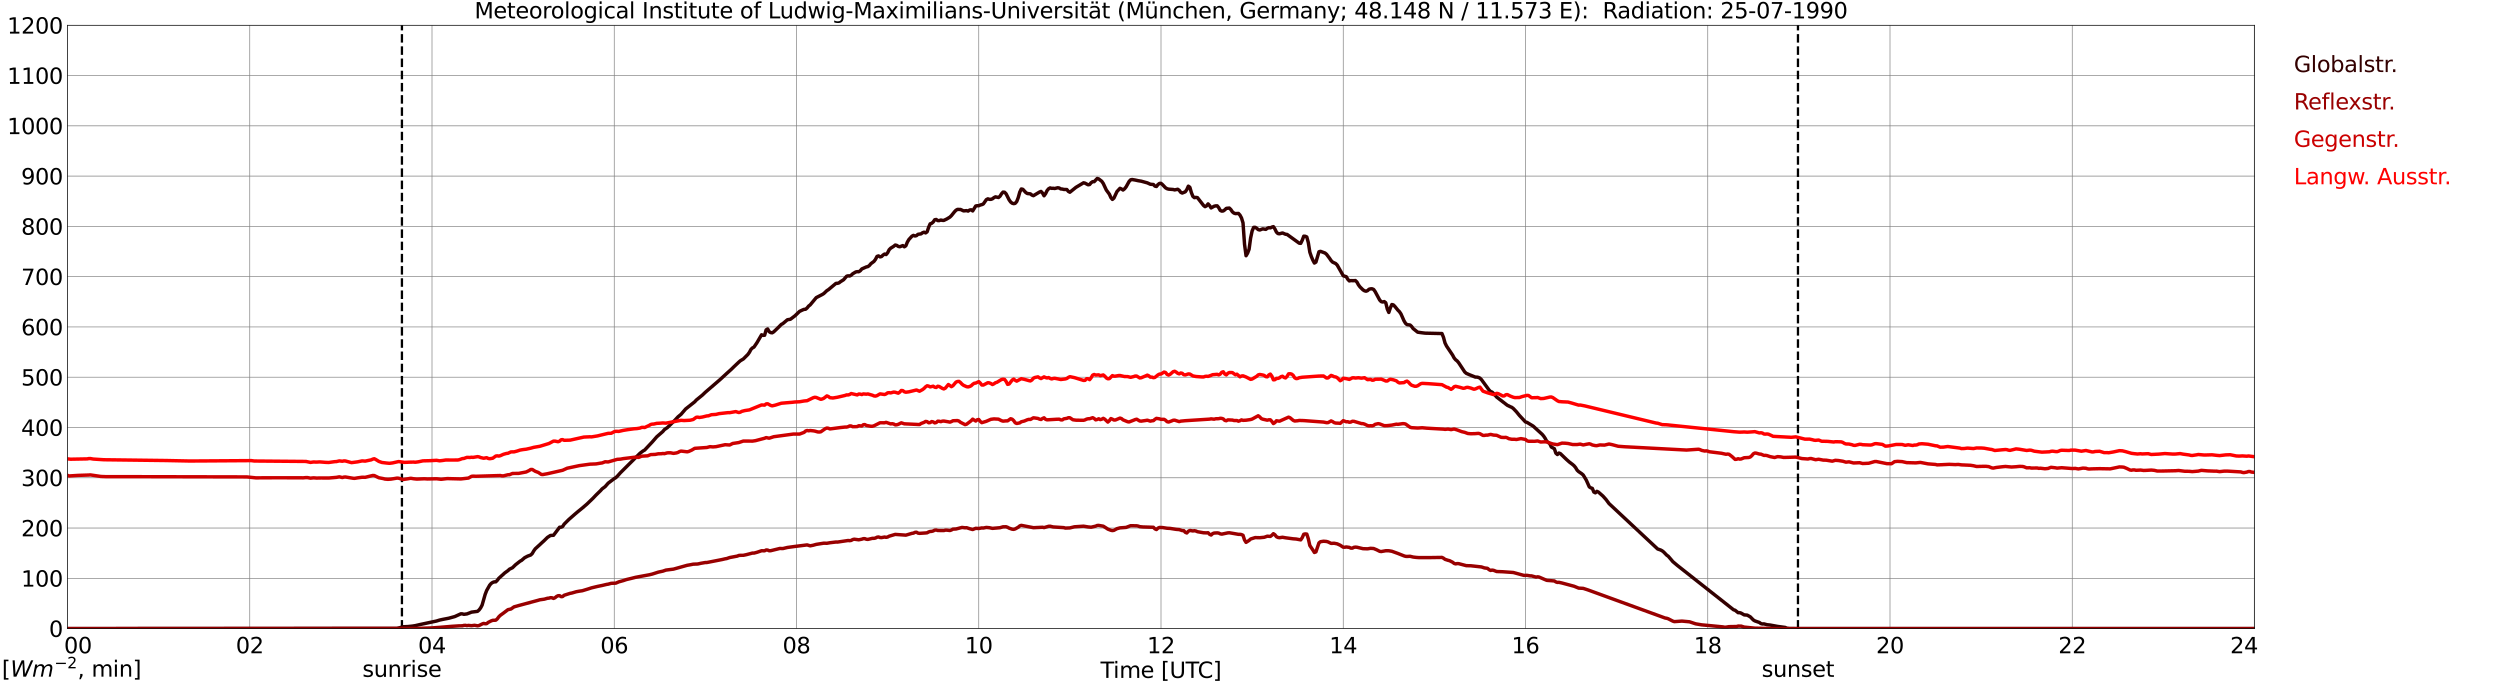 <?xml version="1.0" encoding="utf-8" standalone="no"?>
<!DOCTYPE svg PUBLIC "-//W3C//DTD SVG 1.1//EN"
  "http://www.w3.org/Graphics/SVG/1.1/DTD/svg11.dtd">
<svg xmlns:xlink="http://www.w3.org/1999/xlink" width="1085.4pt" height="296.64pt" viewBox="0 0 1085.4 296.64" xmlns="http://www.w3.org/2000/svg" version="1.1">
 <defs>
  <style type="text/css">*{stroke-linejoin: round; stroke-linecap: butt}</style>
 </defs>
 <g id="figure_1">
  <g id="patch_1">
   <path d="M 0 296.64 
L 1085.4 296.64 
L 1085.4 0 
L 0 0 
z
" style="fill: #ffffff"/>
  </g>
  <g id="axes_1">
   <g id="patch_2">
    <path d="M 29.306 272.909 
L 978.814 272.909 
L 978.814 10.976 
L 29.306 10.976 
z
" style="fill: #ffffff"/>
   </g>
   <g id="patch_3">
    <path d="M 978.814 272.909 
L 978.814 272.909 
L 978.814 10.976 
L 978.814 10.976 
z
" clip-path="url(#p899f0888db)" style="fill: #d3d3d3; opacity: 0.25; stroke: #d3d3d3; stroke-linejoin: miter"/>
   </g>
   <g id="matplotlib.axis_1">
    <g id="xtick_1">
     <g id="line2d_1">
      <path d="M 29.306 272.909 
L 29.306 10.976 
" clip-path="url(#p899f0888db)" style="fill: none; stroke: #808080; stroke-width: 0.3; stroke-linecap: square"/>
     </g>
     <g id="line2d_2"/>
     <g id="text_1">
      <!--    00 -->
      <g transform="translate(18.733 283.627) scale(0.095 -0.095)">
       <defs>
        <path id="DejaVuSans-20" transform="scale(0.016)"/>
        <path id="DejaVuSans-30" d="M 2034 4250 
Q 1547 4250 1301 3770 
Q 1056 3291 1056 2328 
Q 1056 1369 1301 889 
Q 1547 409 2034 409 
Q 2525 409 2770 889 
Q 3016 1369 3016 2328 
Q 3016 3291 2770 3770 
Q 2525 4250 2034 4250 
z
M 2034 4750 
Q 2819 4750 3233 4129 
Q 3647 3509 3647 2328 
Q 3647 1150 3233 529 
Q 2819 -91 2034 -91 
Q 1250 -91 836 529 
Q 422 1150 422 2328 
Q 422 3509 836 4129 
Q 1250 4750 2034 4750 
z
" transform="scale(0.016)"/>
       </defs>
       <use xlink:href="#DejaVuSans-20"/>
       <use xlink:href="#DejaVuSans-20" transform="translate(31.787 0)"/>
       <use xlink:href="#DejaVuSans-20" transform="translate(63.574 0)"/>
       <use xlink:href="#DejaVuSans-30" transform="translate(95.361 0)"/>
       <use xlink:href="#DejaVuSans-30" transform="translate(158.984 0)"/>
      </g>
     </g>
    </g>
    <g id="xtick_2">
     <g id="line2d_3">
      <path d="M 108.431 272.909 
L 108.431 10.976 
" clip-path="url(#p899f0888db)" style="fill: none; stroke: #808080; stroke-width: 0.3; stroke-linecap: square"/>
     </g>
     <g id="line2d_4"/>
     <g id="text_2">
      <!-- 02 -->
      <g transform="translate(102.387 283.627) scale(0.095 -0.095)">
       <defs>
        <path id="DejaVuSans-32" d="M 1228 531 
L 3431 531 
L 3431 0 
L 469 0 
L 469 531 
Q 828 903 1448 1529 
Q 2069 2156 2228 2338 
Q 2531 2678 2651 2914 
Q 2772 3150 2772 3378 
Q 2772 3750 2511 3984 
Q 2250 4219 1831 4219 
Q 1534 4219 1204 4116 
Q 875 4013 500 3803 
L 500 4441 
Q 881 4594 1212 4672 
Q 1544 4750 1819 4750 
Q 2544 4750 2975 4387 
Q 3406 4025 3406 3419 
Q 3406 3131 3298 2873 
Q 3191 2616 2906 2266 
Q 2828 2175 2409 1742 
Q 1991 1309 1228 531 
z
" transform="scale(0.016)"/>
       </defs>
       <use xlink:href="#DejaVuSans-30"/>
       <use xlink:href="#DejaVuSans-32" transform="translate(63.623 0)"/>
      </g>
     </g>
    </g>
    <g id="xtick_3">
     <g id="line2d_5">
      <path d="M 187.557 272.909 
L 187.557 10.976 
" clip-path="url(#p899f0888db)" style="fill: none; stroke: #808080; stroke-width: 0.3; stroke-linecap: square"/>
     </g>
     <g id="line2d_6"/>
     <g id="text_3">
      <!-- 04 -->
      <g transform="translate(181.513 283.627) scale(0.095 -0.095)">
       <defs>
        <path id="DejaVuSans-34" d="M 2419 4116 
L 825 1625 
L 2419 1625 
L 2419 4116 
z
M 2253 4666 
L 3047 4666 
L 3047 1625 
L 3713 1625 
L 3713 1100 
L 3047 1100 
L 3047 0 
L 2419 0 
L 2419 1100 
L 313 1100 
L 313 1709 
L 2253 4666 
z
" transform="scale(0.016)"/>
       </defs>
       <use xlink:href="#DejaVuSans-30"/>
       <use xlink:href="#DejaVuSans-34" transform="translate(63.623 0)"/>
      </g>
     </g>
    </g>
    <g id="xtick_4">
     <g id="line2d_7">
      <path d="M 266.683 272.909 
L 266.683 10.976 
" clip-path="url(#p899f0888db)" style="fill: none; stroke: #808080; stroke-width: 0.3; stroke-linecap: square"/>
     </g>
     <g id="line2d_8"/>
     <g id="text_4">
      <!-- 06 -->
      <g transform="translate(260.638 283.627) scale(0.095 -0.095)">
       <defs>
        <path id="DejaVuSans-36" d="M 2113 2584 
Q 1688 2584 1439 2293 
Q 1191 2003 1191 1497 
Q 1191 994 1439 701 
Q 1688 409 2113 409 
Q 2538 409 2786 701 
Q 3034 994 3034 1497 
Q 3034 2003 2786 2293 
Q 2538 2584 2113 2584 
z
M 3366 4563 
L 3366 3988 
Q 3128 4100 2886 4159 
Q 2644 4219 2406 4219 
Q 1781 4219 1451 3797 
Q 1122 3375 1075 2522 
Q 1259 2794 1537 2939 
Q 1816 3084 2150 3084 
Q 2853 3084 3261 2657 
Q 3669 2231 3669 1497 
Q 3669 778 3244 343 
Q 2819 -91 2113 -91 
Q 1303 -91 875 529 
Q 447 1150 447 2328 
Q 447 3434 972 4092 
Q 1497 4750 2381 4750 
Q 2619 4750 2861 4703 
Q 3103 4656 3366 4563 
z
" transform="scale(0.016)"/>
       </defs>
       <use xlink:href="#DejaVuSans-30"/>
       <use xlink:href="#DejaVuSans-36" transform="translate(63.623 0)"/>
      </g>
     </g>
    </g>
    <g id="xtick_5">
     <g id="line2d_9">
      <path d="M 345.808 272.909 
L 345.808 10.976 
" clip-path="url(#p899f0888db)" style="fill: none; stroke: #808080; stroke-width: 0.3; stroke-linecap: square"/>
     </g>
     <g id="line2d_10"/>
     <g id="text_5">
      <!-- 08 -->
      <g transform="translate(339.764 283.627) scale(0.095 -0.095)">
       <defs>
        <path id="DejaVuSans-38" d="M 2034 2216 
Q 1584 2216 1326 1975 
Q 1069 1734 1069 1313 
Q 1069 891 1326 650 
Q 1584 409 2034 409 
Q 2484 409 2743 651 
Q 3003 894 3003 1313 
Q 3003 1734 2745 1975 
Q 2488 2216 2034 2216 
z
M 1403 2484 
Q 997 2584 770 2862 
Q 544 3141 544 3541 
Q 544 4100 942 4425 
Q 1341 4750 2034 4750 
Q 2731 4750 3128 4425 
Q 3525 4100 3525 3541 
Q 3525 3141 3298 2862 
Q 3072 2584 2669 2484 
Q 3125 2378 3379 2068 
Q 3634 1759 3634 1313 
Q 3634 634 3220 271 
Q 2806 -91 2034 -91 
Q 1263 -91 848 271 
Q 434 634 434 1313 
Q 434 1759 690 2068 
Q 947 2378 1403 2484 
z
M 1172 3481 
Q 1172 3119 1398 2916 
Q 1625 2713 2034 2713 
Q 2441 2713 2670 2916 
Q 2900 3119 2900 3481 
Q 2900 3844 2670 4047 
Q 2441 4250 2034 4250 
Q 1625 4250 1398 4047 
Q 1172 3844 1172 3481 
z
" transform="scale(0.016)"/>
       </defs>
       <use xlink:href="#DejaVuSans-30"/>
       <use xlink:href="#DejaVuSans-38" transform="translate(63.623 0)"/>
      </g>
     </g>
    </g>
    <g id="xtick_6">
     <g id="line2d_11">
      <path d="M 424.934 272.909 
L 424.934 10.976 
" clip-path="url(#p899f0888db)" style="fill: none; stroke: #808080; stroke-width: 0.3; stroke-linecap: square"/>
     </g>
     <g id="line2d_12"/>
     <g id="text_6">
      <!-- 10 -->
      <g transform="translate(418.89 283.627) scale(0.095 -0.095)">
       <defs>
        <path id="DejaVuSans-31" d="M 794 531 
L 1825 531 
L 1825 4091 
L 703 3866 
L 703 4441 
L 1819 4666 
L 2450 4666 
L 2450 531 
L 3481 531 
L 3481 0 
L 794 0 
L 794 531 
z
" transform="scale(0.016)"/>
       </defs>
       <use xlink:href="#DejaVuSans-31"/>
       <use xlink:href="#DejaVuSans-30" transform="translate(63.623 0)"/>
      </g>
     </g>
    </g>
    <g id="xtick_7">
     <g id="line2d_13">
      <path d="M 504.06 272.909 
L 504.06 10.976 
" clip-path="url(#p899f0888db)" style="fill: none; stroke: #808080; stroke-width: 0.3; stroke-linecap: square"/>
     </g>
     <g id="line2d_14"/>
     <g id="text_7">
      <!-- 12 -->
      <g transform="translate(498.015 283.627) scale(0.095 -0.095)">
       <use xlink:href="#DejaVuSans-31"/>
       <use xlink:href="#DejaVuSans-32" transform="translate(63.623 0)"/>
      </g>
     </g>
    </g>
    <g id="xtick_8">
     <g id="line2d_15">
      <path d="M 583.185 272.909 
L 583.185 10.976 
" clip-path="url(#p899f0888db)" style="fill: none; stroke: #808080; stroke-width: 0.3; stroke-linecap: square"/>
     </g>
     <g id="line2d_16"/>
     <g id="text_8">
      <!-- 14 -->
      <g transform="translate(577.141 283.627) scale(0.095 -0.095)">
       <use xlink:href="#DejaVuSans-31"/>
       <use xlink:href="#DejaVuSans-34" transform="translate(63.623 0)"/>
      </g>
     </g>
    </g>
    <g id="xtick_9">
     <g id="line2d_17">
      <path d="M 662.311 272.909 
L 662.311 10.976 
" clip-path="url(#p899f0888db)" style="fill: none; stroke: #808080; stroke-width: 0.3; stroke-linecap: square"/>
     </g>
     <g id="line2d_18"/>
     <g id="text_9">
      <!-- 16 -->
      <g transform="translate(656.267 283.627) scale(0.095 -0.095)">
       <use xlink:href="#DejaVuSans-31"/>
       <use xlink:href="#DejaVuSans-36" transform="translate(63.623 0)"/>
      </g>
     </g>
    </g>
    <g id="xtick_10">
     <g id="line2d_19">
      <path d="M 741.437 272.909 
L 741.437 10.976 
" clip-path="url(#p899f0888db)" style="fill: none; stroke: #808080; stroke-width: 0.3; stroke-linecap: square"/>
     </g>
     <g id="line2d_20"/>
     <g id="text_10">
      <!-- 18 -->
      <g transform="translate(735.392 283.627) scale(0.095 -0.095)">
       <use xlink:href="#DejaVuSans-31"/>
       <use xlink:href="#DejaVuSans-38" transform="translate(63.623 0)"/>
      </g>
     </g>
    </g>
    <g id="xtick_11">
     <g id="line2d_21">
      <path d="M 820.562 272.909 
L 820.562 10.976 
" clip-path="url(#p899f0888db)" style="fill: none; stroke: #808080; stroke-width: 0.3; stroke-linecap: square"/>
     </g>
     <g id="line2d_22"/>
     <g id="text_11">
      <!-- 20 -->
      <g transform="translate(814.518 283.627) scale(0.095 -0.095)">
       <use xlink:href="#DejaVuSans-32"/>
       <use xlink:href="#DejaVuSans-30" transform="translate(63.623 0)"/>
      </g>
     </g>
    </g>
    <g id="xtick_12">
     <g id="line2d_23">
      <path d="M 899.688 272.909 
L 899.688 10.976 
" clip-path="url(#p899f0888db)" style="fill: none; stroke: #808080; stroke-width: 0.3; stroke-linecap: square"/>
     </g>
     <g id="line2d_24"/>
     <g id="text_12">
      <!-- 22 -->
      <g transform="translate(893.644 283.627) scale(0.095 -0.095)">
       <use xlink:href="#DejaVuSans-32"/>
       <use xlink:href="#DejaVuSans-32" transform="translate(63.623 0)"/>
      </g>
     </g>
    </g>
    <g id="xtick_13">
     <g id="line2d_25">
      <path d="M 978.814 272.909 
L 978.814 10.976 
" clip-path="url(#p899f0888db)" style="fill: none; stroke: #808080; stroke-width: 0.3; stroke-linecap: square"/>
     </g>
     <g id="line2d_26"/>
     <g id="text_13">
      <!-- 24    -->
      <g transform="translate(968.241 283.627) scale(0.095 -0.095)">
       <use xlink:href="#DejaVuSans-32"/>
       <use xlink:href="#DejaVuSans-34" transform="translate(63.623 0)"/>
       <use xlink:href="#DejaVuSans-20" transform="translate(127.246 0)"/>
       <use xlink:href="#DejaVuSans-20" transform="translate(159.033 0)"/>
       <use xlink:href="#DejaVuSans-20" transform="translate(190.82 0)"/>
      </g>
     </g>
    </g>
    <g id="text_14">
     <!-- Time [UTC] -->
     <g transform="translate(477.806 294.322) scale(0.095 -0.095)">
      <defs>
       <path id="DejaVuSans-54" d="M -19 4666 
L 3928 4666 
L 3928 4134 
L 2272 4134 
L 2272 0 
L 1638 0 
L 1638 4134 
L -19 4134 
L -19 4666 
z
" transform="scale(0.016)"/>
       <path id="DejaVuSans-69" d="M 603 3500 
L 1178 3500 
L 1178 0 
L 603 0 
L 603 3500 
z
M 603 4863 
L 1178 4863 
L 1178 4134 
L 603 4134 
L 603 4863 
z
" transform="scale(0.016)"/>
       <path id="DejaVuSans-6d" d="M 3328 2828 
Q 3544 3216 3844 3400 
Q 4144 3584 4550 3584 
Q 5097 3584 5394 3201 
Q 5691 2819 5691 2113 
L 5691 0 
L 5113 0 
L 5113 2094 
Q 5113 2597 4934 2840 
Q 4756 3084 4391 3084 
Q 3944 3084 3684 2787 
Q 3425 2491 3425 1978 
L 3425 0 
L 2847 0 
L 2847 2094 
Q 2847 2600 2669 2842 
Q 2491 3084 2119 3084 
Q 1678 3084 1418 2786 
Q 1159 2488 1159 1978 
L 1159 0 
L 581 0 
L 581 3500 
L 1159 3500 
L 1159 2956 
Q 1356 3278 1631 3431 
Q 1906 3584 2284 3584 
Q 2666 3584 2933 3390 
Q 3200 3197 3328 2828 
z
" transform="scale(0.016)"/>
       <path id="DejaVuSans-65" d="M 3597 1894 
L 3597 1613 
L 953 1613 
Q 991 1019 1311 708 
Q 1631 397 2203 397 
Q 2534 397 2845 478 
Q 3156 559 3463 722 
L 3463 178 
Q 3153 47 2828 -22 
Q 2503 -91 2169 -91 
Q 1331 -91 842 396 
Q 353 884 353 1716 
Q 353 2575 817 3079 
Q 1281 3584 2069 3584 
Q 2775 3584 3186 3129 
Q 3597 2675 3597 1894 
z
M 3022 2063 
Q 3016 2534 2758 2815 
Q 2500 3097 2075 3097 
Q 1594 3097 1305 2825 
Q 1016 2553 972 2059 
L 3022 2063 
z
" transform="scale(0.016)"/>
       <path id="DejaVuSans-5b" d="M 550 4863 
L 1875 4863 
L 1875 4416 
L 1125 4416 
L 1125 -397 
L 1875 -397 
L 1875 -844 
L 550 -844 
L 550 4863 
z
" transform="scale(0.016)"/>
       <path id="DejaVuSans-55" d="M 556 4666 
L 1191 4666 
L 1191 1831 
Q 1191 1081 1462 751 
Q 1734 422 2344 422 
Q 2950 422 3222 751 
Q 3494 1081 3494 1831 
L 3494 4666 
L 4128 4666 
L 4128 1753 
Q 4128 841 3676 375 
Q 3225 -91 2344 -91 
Q 1459 -91 1007 375 
Q 556 841 556 1753 
L 556 4666 
z
" transform="scale(0.016)"/>
       <path id="DejaVuSans-43" d="M 4122 4306 
L 4122 3641 
Q 3803 3938 3442 4084 
Q 3081 4231 2675 4231 
Q 1875 4231 1450 3742 
Q 1025 3253 1025 2328 
Q 1025 1406 1450 917 
Q 1875 428 2675 428 
Q 3081 428 3442 575 
Q 3803 722 4122 1019 
L 4122 359 
Q 3791 134 3420 21 
Q 3050 -91 2638 -91 
Q 1578 -91 968 557 
Q 359 1206 359 2328 
Q 359 3453 968 4101 
Q 1578 4750 2638 4750 
Q 3056 4750 3426 4639 
Q 3797 4528 4122 4306 
z
" transform="scale(0.016)"/>
       <path id="DejaVuSans-5d" d="M 1947 4863 
L 1947 -844 
L 622 -844 
L 622 -397 
L 1369 -397 
L 1369 4416 
L 622 4416 
L 622 4863 
L 1947 4863 
z
" transform="scale(0.016)"/>
      </defs>
      <use xlink:href="#DejaVuSans-54"/>
      <use xlink:href="#DejaVuSans-69" transform="translate(57.959 0)"/>
      <use xlink:href="#DejaVuSans-6d" transform="translate(85.742 0)"/>
      <use xlink:href="#DejaVuSans-65" transform="translate(183.154 0)"/>
      <use xlink:href="#DejaVuSans-20" transform="translate(244.678 0)"/>
      <use xlink:href="#DejaVuSans-5b" transform="translate(276.465 0)"/>
      <use xlink:href="#DejaVuSans-55" transform="translate(315.479 0)"/>
      <use xlink:href="#DejaVuSans-54" transform="translate(388.672 0)"/>
      <use xlink:href="#DejaVuSans-43" transform="translate(443.881 0)"/>
      <use xlink:href="#DejaVuSans-5d" transform="translate(513.705 0)"/>
     </g>
    </g>
   </g>
   <g id="matplotlib.axis_2">
    <g id="ytick_1">
     <g id="line2d_27">
      <path d="M 29.306 272.909 
L 978.814 272.909 
" clip-path="url(#p899f0888db)" style="fill: none; stroke: #808080; stroke-width: 0.3; stroke-linecap: square"/>
     </g>
     <g id="line2d_28"/>
     <g id="text_15">
      <!-- 0 -->
      <g transform="translate(21.261 276.518) scale(0.095 -0.095)">
       <use xlink:href="#DejaVuSans-30"/>
      </g>
     </g>
    </g>
    <g id="ytick_2">
     <g id="line2d_29">
      <path d="M 29.306 251.081 
L 978.814 251.081 
" clip-path="url(#p899f0888db)" style="fill: none; stroke: #808080; stroke-width: 0.3; stroke-linecap: square"/>
     </g>
     <g id="line2d_30"/>
     <g id="text_16">
      <!-- 100 -->
      <g transform="translate(9.173 254.69) scale(0.095 -0.095)">
       <use xlink:href="#DejaVuSans-31"/>
       <use xlink:href="#DejaVuSans-30" transform="translate(63.623 0)"/>
       <use xlink:href="#DejaVuSans-30" transform="translate(127.246 0)"/>
      </g>
     </g>
    </g>
    <g id="ytick_3">
     <g id="line2d_31">
      <path d="M 29.306 229.253 
L 978.814 229.253 
" clip-path="url(#p899f0888db)" style="fill: none; stroke: #808080; stroke-width: 0.3; stroke-linecap: square"/>
     </g>
     <g id="line2d_32"/>
     <g id="text_17">
      <!-- 200 -->
      <g transform="translate(9.173 232.863) scale(0.095 -0.095)">
       <use xlink:href="#DejaVuSans-32"/>
       <use xlink:href="#DejaVuSans-30" transform="translate(63.623 0)"/>
       <use xlink:href="#DejaVuSans-30" transform="translate(127.246 0)"/>
      </g>
     </g>
    </g>
    <g id="ytick_4">
     <g id="line2d_33">
      <path d="M 29.306 207.426 
L 978.814 207.426 
" clip-path="url(#p899f0888db)" style="fill: none; stroke: #808080; stroke-width: 0.3; stroke-linecap: square"/>
     </g>
     <g id="line2d_34"/>
     <g id="text_18">
      <!-- 300 -->
      <g transform="translate(9.173 211.035) scale(0.095 -0.095)">
       <defs>
        <path id="DejaVuSans-33" d="M 2597 2516 
Q 3050 2419 3304 2112 
Q 3559 1806 3559 1356 
Q 3559 666 3084 287 
Q 2609 -91 1734 -91 
Q 1441 -91 1130 -33 
Q 819 25 488 141 
L 488 750 
Q 750 597 1062 519 
Q 1375 441 1716 441 
Q 2309 441 2620 675 
Q 2931 909 2931 1356 
Q 2931 1769 2642 2001 
Q 2353 2234 1838 2234 
L 1294 2234 
L 1294 2753 
L 1863 2753 
Q 2328 2753 2575 2939 
Q 2822 3125 2822 3475 
Q 2822 3834 2567 4026 
Q 2313 4219 1838 4219 
Q 1578 4219 1281 4162 
Q 984 4106 628 3988 
L 628 4550 
Q 988 4650 1302 4700 
Q 1616 4750 1894 4750 
Q 2613 4750 3031 4423 
Q 3450 4097 3450 3541 
Q 3450 3153 3228 2886 
Q 3006 2619 2597 2516 
z
" transform="scale(0.016)"/>
       </defs>
       <use xlink:href="#DejaVuSans-33"/>
       <use xlink:href="#DejaVuSans-30" transform="translate(63.623 0)"/>
       <use xlink:href="#DejaVuSans-30" transform="translate(127.246 0)"/>
      </g>
     </g>
    </g>
    <g id="ytick_5">
     <g id="line2d_35">
      <path d="M 29.306 185.598 
L 978.814 185.598 
" clip-path="url(#p899f0888db)" style="fill: none; stroke: #808080; stroke-width: 0.3; stroke-linecap: square"/>
     </g>
     <g id="line2d_36"/>
     <g id="text_19">
      <!-- 400 -->
      <g transform="translate(9.173 189.207) scale(0.095 -0.095)">
       <use xlink:href="#DejaVuSans-34"/>
       <use xlink:href="#DejaVuSans-30" transform="translate(63.623 0)"/>
       <use xlink:href="#DejaVuSans-30" transform="translate(127.246 0)"/>
      </g>
     </g>
    </g>
    <g id="ytick_6">
     <g id="line2d_37">
      <path d="M 29.306 163.77 
L 978.814 163.77 
" clip-path="url(#p899f0888db)" style="fill: none; stroke: #808080; stroke-width: 0.3; stroke-linecap: square"/>
     </g>
     <g id="line2d_38"/>
     <g id="text_20">
      <!-- 500 -->
      <g transform="translate(9.173 167.379) scale(0.095 -0.095)">
       <defs>
        <path id="DejaVuSans-35" d="M 691 4666 
L 3169 4666 
L 3169 4134 
L 1269 4134 
L 1269 2991 
Q 1406 3038 1543 3061 
Q 1681 3084 1819 3084 
Q 2600 3084 3056 2656 
Q 3513 2228 3513 1497 
Q 3513 744 3044 326 
Q 2575 -91 1722 -91 
Q 1428 -91 1123 -41 
Q 819 9 494 109 
L 494 744 
Q 775 591 1075 516 
Q 1375 441 1709 441 
Q 2250 441 2565 725 
Q 2881 1009 2881 1497 
Q 2881 1984 2565 2268 
Q 2250 2553 1709 2553 
Q 1456 2553 1204 2497 
Q 953 2441 691 2322 
L 691 4666 
z
" transform="scale(0.016)"/>
       </defs>
       <use xlink:href="#DejaVuSans-35"/>
       <use xlink:href="#DejaVuSans-30" transform="translate(63.623 0)"/>
       <use xlink:href="#DejaVuSans-30" transform="translate(127.246 0)"/>
      </g>
     </g>
    </g>
    <g id="ytick_7">
     <g id="line2d_39">
      <path d="M 29.306 141.942 
L 978.814 141.942 
" clip-path="url(#p899f0888db)" style="fill: none; stroke: #808080; stroke-width: 0.3; stroke-linecap: square"/>
     </g>
     <g id="line2d_40"/>
     <g id="text_21">
      <!-- 600 -->
      <g transform="translate(9.173 145.551) scale(0.095 -0.095)">
       <use xlink:href="#DejaVuSans-36"/>
       <use xlink:href="#DejaVuSans-30" transform="translate(63.623 0)"/>
       <use xlink:href="#DejaVuSans-30" transform="translate(127.246 0)"/>
      </g>
     </g>
    </g>
    <g id="ytick_8">
     <g id="line2d_41">
      <path d="M 29.306 120.114 
L 978.814 120.114 
" clip-path="url(#p899f0888db)" style="fill: none; stroke: #808080; stroke-width: 0.3; stroke-linecap: square"/>
     </g>
     <g id="line2d_42"/>
     <g id="text_22">
      <!-- 700 -->
      <g transform="translate(9.173 123.724) scale(0.095 -0.095)">
       <defs>
        <path id="DejaVuSans-37" d="M 525 4666 
L 3525 4666 
L 3525 4397 
L 1831 0 
L 1172 0 
L 2766 4134 
L 525 4134 
L 525 4666 
z
" transform="scale(0.016)"/>
       </defs>
       <use xlink:href="#DejaVuSans-37"/>
       <use xlink:href="#DejaVuSans-30" transform="translate(63.623 0)"/>
       <use xlink:href="#DejaVuSans-30" transform="translate(127.246 0)"/>
      </g>
     </g>
    </g>
    <g id="ytick_9">
     <g id="line2d_43">
      <path d="M 29.306 98.287 
L 978.814 98.287 
" clip-path="url(#p899f0888db)" style="fill: none; stroke: #808080; stroke-width: 0.3; stroke-linecap: square"/>
     </g>
     <g id="line2d_44"/>
     <g id="text_23">
      <!-- 800 -->
      <g transform="translate(9.173 101.896) scale(0.095 -0.095)">
       <use xlink:href="#DejaVuSans-38"/>
       <use xlink:href="#DejaVuSans-30" transform="translate(63.623 0)"/>
       <use xlink:href="#DejaVuSans-30" transform="translate(127.246 0)"/>
      </g>
     </g>
    </g>
    <g id="ytick_10">
     <g id="line2d_45">
      <path d="M 29.306 76.459 
L 978.814 76.459 
" clip-path="url(#p899f0888db)" style="fill: none; stroke: #808080; stroke-width: 0.3; stroke-linecap: square"/>
     </g>
     <g id="line2d_46"/>
     <g id="text_24">
      <!-- 900 -->
      <g transform="translate(9.173 80.068) scale(0.095 -0.095)">
       <defs>
        <path id="DejaVuSans-39" d="M 703 97 
L 703 672 
Q 941 559 1184 500 
Q 1428 441 1663 441 
Q 2288 441 2617 861 
Q 2947 1281 2994 2138 
Q 2813 1869 2534 1725 
Q 2256 1581 1919 1581 
Q 1219 1581 811 2004 
Q 403 2428 403 3163 
Q 403 3881 828 4315 
Q 1253 4750 1959 4750 
Q 2769 4750 3195 4129 
Q 3622 3509 3622 2328 
Q 3622 1225 3098 567 
Q 2575 -91 1691 -91 
Q 1453 -91 1209 -44 
Q 966 3 703 97 
z
M 1959 2075 
Q 2384 2075 2632 2365 
Q 2881 2656 2881 3163 
Q 2881 3666 2632 3958 
Q 2384 4250 1959 4250 
Q 1534 4250 1286 3958 
Q 1038 3666 1038 3163 
Q 1038 2656 1286 2365 
Q 1534 2075 1959 2075 
z
" transform="scale(0.016)"/>
       </defs>
       <use xlink:href="#DejaVuSans-39"/>
       <use xlink:href="#DejaVuSans-30" transform="translate(63.623 0)"/>
       <use xlink:href="#DejaVuSans-30" transform="translate(127.246 0)"/>
      </g>
     </g>
    </g>
    <g id="ytick_11">
     <g id="line2d_47">
      <path d="M 29.306 54.631 
L 978.814 54.631 
" clip-path="url(#p899f0888db)" style="fill: none; stroke: #808080; stroke-width: 0.3; stroke-linecap: square"/>
     </g>
     <g id="line2d_48"/>
     <g id="text_25">
      <!-- 1000 -->
      <g transform="translate(3.128 58.24) scale(0.095 -0.095)">
       <use xlink:href="#DejaVuSans-31"/>
       <use xlink:href="#DejaVuSans-30" transform="translate(63.623 0)"/>
       <use xlink:href="#DejaVuSans-30" transform="translate(127.246 0)"/>
       <use xlink:href="#DejaVuSans-30" transform="translate(190.869 0)"/>
      </g>
     </g>
    </g>
    <g id="ytick_12">
     <g id="line2d_49">
      <path d="M 29.306 32.803 
L 978.814 32.803 
" clip-path="url(#p899f0888db)" style="fill: none; stroke: #808080; stroke-width: 0.3; stroke-linecap: square"/>
     </g>
     <g id="line2d_50"/>
     <g id="text_26">
      <!-- 1100 -->
      <g transform="translate(3.128 36.413) scale(0.095 -0.095)">
       <use xlink:href="#DejaVuSans-31"/>
       <use xlink:href="#DejaVuSans-31" transform="translate(63.623 0)"/>
       <use xlink:href="#DejaVuSans-30" transform="translate(127.246 0)"/>
       <use xlink:href="#DejaVuSans-30" transform="translate(190.869 0)"/>
      </g>
     </g>
    </g>
    <g id="ytick_13">
     <g id="line2d_51">
      <path d="M 29.306 10.976 
L 978.814 10.976 
" clip-path="url(#p899f0888db)" style="fill: none; stroke: #808080; stroke-width: 0.3; stroke-linecap: square"/>
     </g>
     <g id="line2d_52"/>
     <g id="text_27">
      <!-- 1200 -->
      <g transform="translate(3.128 14.585) scale(0.095 -0.095)">
       <use xlink:href="#DejaVuSans-31"/>
       <use xlink:href="#DejaVuSans-32" transform="translate(63.623 0)"/>
       <use xlink:href="#DejaVuSans-30" transform="translate(127.246 0)"/>
       <use xlink:href="#DejaVuSans-30" transform="translate(190.869 0)"/>
      </g>
     </g>
    </g>
   </g>
   <g id="line2d_53">
    <path d="M 174.501 272.909 
L 174.501 10.976 
" clip-path="url(#p899f0888db)" style="fill: none; stroke-dasharray: 3.7,1.6; stroke-dashoffset: 0; stroke: #000000"/>
   </g>
   <g id="line2d_54">
    <path d="M 780.604 272.909 
L 780.604 10.976 
" clip-path="url(#p899f0888db)" style="fill: none; stroke-dasharray: 3.7,1.6; stroke-dashoffset: 0; stroke: #000000"/>
   </g>
   <g id="line2d_55">
    <path d="M 29.306 272.909 
L 172.391 272.848 
L 174.37 272.302 
L 175.029 272.116 
L 177.007 272.029 
L 178.985 271.833 
L 180.304 271.625 
L 182.282 271.165 
L 189.535 269.622 
L 190.854 269.211 
L 192.173 268.923 
L 194.81 268.412 
L 197.448 267.688 
L 200.085 266.489 
L 200.745 266.52 
L 201.404 266.708 
L 202.723 266.535 
L 204.042 266.035 
L 204.701 265.767 
L 207.339 265.422 
L 207.998 264.817 
L 208.657 263.946 
L 209.317 262.691 
L 210.635 258.066 
L 211.295 256.363 
L 212.614 254.032 
L 213.273 253.292 
L 213.932 252.86 
L 214.592 252.622 
L 215.251 252.605 
L 215.91 251.948 
L 216.57 251.059 
L 219.207 248.689 
L 220.526 247.748 
L 221.186 247.126 
L 222.504 246.486 
L 223.823 245.192 
L 225.801 243.642 
L 226.461 243.284 
L 227.779 242.136 
L 229.098 241.444 
L 230.417 240.964 
L 231.076 240.324 
L 231.736 239.178 
L 232.395 238.268 
L 233.714 237.063 
L 236.351 234.632 
L 237.67 233.329 
L 238.989 232.477 
L 240.308 232.401 
L 242.945 228.904 
L 243.604 228.889 
L 244.264 228.603 
L 244.923 227.575 
L 246.901 225.601 
L 249.539 223.286 
L 250.858 222.164 
L 252.836 220.559 
L 254.814 218.861 
L 257.451 216.323 
L 258.77 214.93 
L 260.748 213 
L 261.408 212.254 
L 262.726 211.274 
L 264.045 209.77 
L 266.683 207.788 
L 267.342 207.395 
L 268.002 206.777 
L 269.32 205.295 
L 277.892 196.767 
L 279.211 195.772 
L 279.87 195.409 
L 281.189 194.006 
L 283.167 191.904 
L 285.145 189.632 
L 287.124 187.914 
L 287.783 187.333 
L 288.442 186.534 
L 289.761 185.628 
L 293.058 182.393 
L 294.377 180.966 
L 295.696 179.864 
L 297.674 177.563 
L 301.63 174.437 
L 302.289 173.699 
L 304.927 171.552 
L 306.246 170.29 
L 312.839 164.608 
L 315.477 162.168 
L 317.455 160.389 
L 318.774 159.092 
L 320.752 157.226 
L 321.411 156.643 
L 322.73 155.851 
L 324.708 153.875 
L 325.368 152.946 
L 326.027 151.704 
L 326.686 151.055 
L 327.346 150.691 
L 328.665 148.746 
L 330.643 145.35 
L 331.302 145.605 
L 331.961 145.55 
L 332.621 143.221 
L 333.28 142.807 
L 333.94 144.001 
L 334.599 144.4 
L 335.258 144.494 
L 335.918 144.079 
L 337.896 142.187 
L 339.215 140.849 
L 339.874 140.504 
L 341.852 138.827 
L 343.171 138.605 
L 345.149 137.105 
L 347.127 135.2 
L 348.446 134.571 
L 349.105 134.311 
L 349.765 134.268 
L 350.424 133.694 
L 351.083 132.879 
L 351.743 132.377 
L 353.062 130.795 
L 354.38 129.217 
L 357.018 127.85 
L 357.677 127.433 
L 358.996 126.176 
L 359.655 125.772 
L 362.952 123.02 
L 363.612 123.009 
L 364.271 122.804 
L 364.93 122.284 
L 366.249 121.457 
L 367.568 119.929 
L 368.227 119.754 
L 368.887 119.837 
L 369.546 119.492 
L 370.206 118.864 
L 371.524 118.082 
L 372.184 117.943 
L 372.843 117.988 
L 373.502 117.539 
L 374.162 116.766 
L 376.14 115.886 
L 376.799 115.749 
L 377.459 115.253 
L 378.118 114.465 
L 379.437 113.494 
L 380.096 112.604 
L 380.756 111.329 
L 381.415 111.106 
L 382.074 111.53 
L 382.734 111.375 
L 383.393 110.733 
L 384.053 110.301 
L 384.712 110.515 
L 385.371 109.746 
L 386.031 108.432 
L 386.69 107.762 
L 388.009 106.935 
L 388.668 106.391 
L 389.328 106.538 
L 389.987 106.974 
L 390.646 107.136 
L 391.965 106.627 
L 392.624 107.144 
L 393.284 106.71 
L 393.943 105.104 
L 394.603 103.992 
L 395.921 102.552 
L 396.581 102.194 
L 397.24 102.462 
L 397.899 102.303 
L 398.559 101.722 
L 399.878 101.537 
L 400.537 101.048 
L 401.196 100.808 
L 401.856 101.116 
L 402.515 100.657 
L 403.175 98.701 
L 403.834 97.18 
L 404.493 96.953 
L 405.153 96.394 
L 405.812 95.414 
L 406.471 95.29 
L 407.131 95.794 
L 407.79 95.774 
L 408.45 95.534 
L 409.109 95.672 
L 409.768 95.691 
L 411.087 95.061 
L 412.406 94.262 
L 413.065 93.616 
L 414.384 91.972 
L 415.043 91.282 
L 415.703 90.913 
L 417.022 90.939 
L 418.34 91.559 
L 419.659 91.448 
L 420.318 91.651 
L 420.978 91.191 
L 421.637 91.084 
L 422.297 91.577 
L 423.615 89.44 
L 424.275 89.305 
L 424.934 89.337 
L 425.593 89.006 
L 426.253 88.848 
L 426.912 88.562 
L 428.231 86.668 
L 428.89 86.327 
L 429.55 86.541 
L 430.209 86.55 
L 430.869 86.319 
L 431.528 85.806 
L 432.187 85.465 
L 433.506 85.744 
L 434.165 85.197 
L 434.825 84.127 
L 435.484 83.398 
L 436.144 83.466 
L 436.803 84.14 
L 438.122 86.766 
L 438.781 87.696 
L 439.44 88.224 
L 440.1 88.416 
L 440.759 88.279 
L 441.419 87.502 
L 442.078 85.797 
L 442.737 83.426 
L 443.397 82.06 
L 444.056 82.165 
L 445.375 83.603 
L 446.034 84.016 
L 447.353 84.162 
L 448.012 84.699 
L 448.672 84.957 
L 451.309 83.374 
L 451.969 83.114 
L 452.628 83.837 
L 453.287 84.996 
L 453.947 84.09 
L 454.606 82.732 
L 455.266 81.953 
L 455.925 81.584 
L 456.584 81.772 
L 457.244 81.741 
L 457.903 81.84 
L 459.222 81.521 
L 459.881 81.628 
L 460.541 82.036 
L 461.2 82.077 
L 461.859 82.248 
L 463.178 82.287 
L 463.838 83.095 
L 464.497 83.457 
L 467.134 81.333 
L 470.431 79.364 
L 471.091 79.524 
L 472.409 80.237 
L 473.069 80.111 
L 473.728 79.323 
L 474.388 78.873 
L 475.047 78.88 
L 476.366 77.487 
L 477.025 77.686 
L 478.344 78.716 
L 479.003 79.681 
L 480.322 82.505 
L 481.641 84.295 
L 482.3 85.769 
L 482.96 86.572 
L 483.619 86.015 
L 484.938 83.178 
L 486.256 81.754 
L 486.916 82.047 
L 487.575 82.497 
L 488.235 81.984 
L 488.894 81.148 
L 490.213 78.781 
L 490.872 78.068 
L 491.532 77.945 
L 492.85 78.164 
L 494.169 78.454 
L 495.488 78.668 
L 498.125 79.395 
L 499.444 79.995 
L 500.763 80.109 
L 501.422 80.814 
L 502.082 80.971 
L 502.741 80.137 
L 503.4 79.626 
L 504.06 79.602 
L 504.719 80.163 
L 506.038 81.551 
L 506.697 81.931 
L 507.357 82.117 
L 509.335 82.272 
L 509.994 82.451 
L 511.313 82.169 
L 511.972 82.621 
L 512.632 83.501 
L 513.291 83.811 
L 514.61 83.269 
L 515.269 82.302 
L 515.929 80.831 
L 516.588 81.303 
L 517.247 83.621 
L 517.907 85.264 
L 518.566 85.812 
L 519.226 85.701 
L 519.885 85.803 
L 522.522 89.193 
L 523.182 89.719 
L 523.841 89.381 
L 524.501 88.523 
L 525.16 89.263 
L 525.819 90.272 
L 527.138 89.538 
L 527.797 89.383 
L 528.457 89.364 
L 529.116 90.149 
L 529.776 91.343 
L 530.435 91.664 
L 531.094 91.583 
L 531.754 91.105 
L 532.413 90.466 
L 533.732 90.331 
L 534.391 90.985 
L 535.051 91.965 
L 535.71 92.509 
L 536.369 92.736 
L 537.688 92.666 
L 538.348 93.395 
L 539.007 94.617 
L 539.666 96.768 
L 540.326 106.051 
L 540.985 111.025 
L 541.644 109.932 
L 542.304 108.214 
L 542.963 103.366 
L 543.623 100.273 
L 544.282 98.73 
L 544.941 98.682 
L 545.601 99.101 
L 546.26 99.677 
L 546.919 99.867 
L 548.238 99.356 
L 549.557 99.585 
L 550.216 99.123 
L 550.876 98.828 
L 551.535 98.948 
L 552.195 98.599 
L 552.854 98.405 
L 553.513 99.398 
L 554.173 100.771 
L 554.832 101.415 
L 555.491 101.504 
L 556.81 101.14 
L 558.129 101.705 
L 558.788 101.773 
L 564.063 105.584 
L 564.723 105.645 
L 565.382 104.298 
L 566.042 102.543 
L 566.701 102.58 
L 567.36 102.888 
L 568.02 105.337 
L 568.679 109.482 
L 569.338 111.423 
L 569.998 112.97 
L 570.657 114.201 
L 571.317 113.789 
L 572.635 109.321 
L 573.295 109.115 
L 575.273 109.851 
L 575.932 110.395 
L 577.251 112.15 
L 577.91 113.136 
L 578.57 113.806 
L 579.889 114.411 
L 580.548 115.07 
L 583.185 119.724 
L 584.504 120.136 
L 585.164 121.271 
L 585.823 121.961 
L 586.482 121.832 
L 587.801 121.859 
L 588.46 121.797 
L 589.12 122.446 
L 589.779 123.657 
L 590.439 124.543 
L 591.757 125.844 
L 592.417 126.252 
L 593.076 126.434 
L 593.736 126.185 
L 594.395 125.571 
L 595.054 125.399 
L 595.714 125.388 
L 596.373 125.663 
L 597.032 126.595 
L 599.011 130.273 
L 599.67 130.961 
L 600.329 131.129 
L 600.989 130.937 
L 601.648 131.447 
L 602.307 134.167 
L 602.967 135.649 
L 603.626 133.672 
L 604.286 132.222 
L 604.945 132.369 
L 605.604 133.047 
L 606.923 134.676 
L 607.582 135.322 
L 608.242 136.298 
L 609.561 139.277 
L 610.22 140.368 
L 610.879 140.951 
L 612.198 141.1 
L 612.858 141.722 
L 613.517 142.645 
L 615.495 144.219 
L 617.473 144.494 
L 618.792 144.645 
L 626.045 144.817 
L 626.705 146.461 
L 627.364 148.899 
L 628.023 150.23 
L 630.661 154.166 
L 631.32 155.406 
L 631.98 156.194 
L 632.639 156.704 
L 633.298 157.497 
L 635.936 161.5 
L 636.595 162.078 
L 637.914 162.668 
L 640.552 163.72 
L 641.211 163.722 
L 641.87 163.862 
L 642.53 164.174 
L 643.189 164.822 
L 646.486 169.319 
L 647.145 169.987 
L 647.805 170.242 
L 648.464 170.84 
L 649.783 172.385 
L 654.399 175.943 
L 655.717 176.592 
L 656.377 176.854 
L 657.036 177.367 
L 658.355 178.753 
L 659.674 180.374 
L 662.311 183.21 
L 662.97 183.387 
L 665.608 184.98 
L 669.564 188.584 
L 670.224 189.372 
L 670.883 190.363 
L 671.542 191.616 
L 672.861 192.626 
L 673.521 194.08 
L 674.839 194.803 
L 675.499 196.765 
L 676.158 197.332 
L 676.817 196.691 
L 677.477 196.959 
L 680.114 199.498 
L 681.433 200.663 
L 682.752 201.65 
L 683.411 202.224 
L 684.071 203.032 
L 684.73 204.14 
L 685.389 204.76 
L 686.708 205.662 
L 687.368 206.227 
L 688.686 208.412 
L 690.005 211.383 
L 690.664 211.813 
L 691.324 212.038 
L 691.983 213.627 
L 692.643 213.959 
L 693.302 213.319 
L 693.961 213.633 
L 695.939 215.38 
L 697.258 216.849 
L 698.577 218.63 
L 699.896 219.854 
L 704.511 224.172 
L 719.677 238.342 
L 720.996 238.794 
L 721.655 239.15 
L 722.315 239.674 
L 723.633 241.036 
L 724.293 241.499 
L 725.612 243.035 
L 726.271 243.828 
L 728.249 245.495 
L 752.646 264.741 
L 753.306 264.948 
L 754.624 266.002 
L 755.284 265.989 
L 755.943 266.203 
L 757.262 266.963 
L 758.581 267.061 
L 759.899 267.803 
L 761.218 269.154 
L 761.878 269.565 
L 763.856 270.257 
L 764.515 270.735 
L 765.174 270.909 
L 765.834 270.859 
L 767.153 271.23 
L 768.471 271.359 
L 771.768 271.964 
L 775.065 272.402 
L 775.725 272.741 
L 777.043 272.889 
L 782.978 272.909 
L 978.154 272.909 
L 978.154 272.909 
" clip-path="url(#p899f0888db)" style="fill: none; stroke: #330000; stroke-width: 1.5; stroke-linecap: square"/>
   </g>
   <g id="line2d_56">
    <path d="M 29.306 272.909 
L 177.666 272.817 
L 181.623 272.808 
L 187.557 272.612 
L 190.854 272.37 
L 196.129 271.929 
L 199.426 271.713 
L 200.745 271.706 
L 201.404 271.529 
L 202.063 271.499 
L 202.723 271.638 
L 203.382 271.521 
L 204.701 271.656 
L 206.02 271.479 
L 207.339 271.708 
L 207.998 271.575 
L 209.317 270.912 
L 209.976 270.656 
L 210.635 270.807 
L 211.295 270.767 
L 211.954 270.222 
L 213.273 269.552 
L 213.932 269.325 
L 215.251 269.264 
L 215.91 268.681 
L 216.57 267.788 
L 217.229 267.148 
L 218.548 266.197 
L 220.526 264.695 
L 221.845 264.405 
L 223.164 263.477 
L 225.142 262.918 
L 233.714 260.602 
L 234.373 260.404 
L 236.351 260.129 
L 237.67 259.744 
L 238.329 259.688 
L 238.989 259.489 
L 239.648 259.528 
L 240.308 259.808 
L 240.967 259.515 
L 241.626 258.972 
L 242.286 258.642 
L 242.945 258.607 
L 243.604 259.055 
L 244.264 258.996 
L 244.923 258.441 
L 247.561 257.597 
L 248.22 257.485 
L 250.198 256.907 
L 251.517 256.665 
L 252.836 256.468 
L 255.473 255.663 
L 256.792 255.228 
L 259.43 254.595 
L 261.408 254.189 
L 263.386 253.72 
L 264.045 253.624 
L 265.364 253.255 
L 267.342 253.179 
L 268.661 252.622 
L 270.639 252.072 
L 271.958 251.62 
L 273.936 251.151 
L 275.914 250.655 
L 277.892 250.282 
L 281.849 249.557 
L 283.167 249.241 
L 285.805 248.396 
L 287.783 247.971 
L 289.102 247.514 
L 291.08 247.257 
L 292.399 247.093 
L 298.333 245.432 
L 299.652 245.205 
L 300.971 244.943 
L 302.949 244.867 
L 304.267 244.565 
L 306.246 244.221 
L 306.905 244.221 
L 313.499 242.931 
L 314.818 242.618 
L 315.477 242.516 
L 316.796 242.062 
L 320.093 241.44 
L 320.752 241.167 
L 321.411 241.095 
L 322.73 241.088 
L 324.049 240.809 
L 326.686 240.121 
L 327.346 240.134 
L 328.665 239.785 
L 330.643 239.111 
L 331.961 239.137 
L 332.621 238.77 
L 333.28 238.816 
L 333.94 239.124 
L 334.599 239.093 
L 337.896 238.29 
L 338.555 238.118 
L 339.874 238.168 
L 341.852 237.69 
L 345.149 237.24 
L 350.424 236.579 
L 351.743 236.982 
L 353.062 236.716 
L 354.38 236.349 
L 357.677 235.821 
L 358.996 235.869 
L 360.315 235.636 
L 362.952 235.321 
L 363.612 235.345 
L 368.227 234.664 
L 368.887 234.741 
L 369.546 234.632 
L 370.206 234.254 
L 370.865 234.099 
L 372.843 234.361 
L 374.162 234.095 
L 374.821 233.868 
L 375.481 233.865 
L 376.14 234.119 
L 376.799 234.189 
L 378.777 233.717 
L 379.437 233.728 
L 380.096 233.597 
L 380.756 233.241 
L 381.415 233.123 
L 382.074 233.366 
L 382.734 233.403 
L 384.053 233.165 
L 384.712 233.289 
L 385.371 233.154 
L 386.031 232.796 
L 388.668 232.012 
L 393.284 232.342 
L 395.921 231.56 
L 396.581 231.464 
L 397.24 231.135 
L 397.899 231.054 
L 398.559 231.458 
L 399.218 231.563 
L 401.856 231.388 
L 402.515 231.318 
L 403.175 230.951 
L 403.834 230.74 
L 404.493 230.7 
L 405.153 230.524 
L 405.812 230.168 
L 406.471 230.109 
L 407.131 230.312 
L 409.768 230.353 
L 410.428 230.155 
L 411.087 230.163 
L 412.406 230.332 
L 413.065 230.105 
L 413.725 229.731 
L 415.043 229.67 
L 417.681 228.989 
L 419 229.151 
L 419.659 229.1 
L 420.978 229.539 
L 422.297 229.906 
L 423.615 229.371 
L 424.934 229.456 
L 426.253 229.207 
L 426.912 229.253 
L 428.231 228.987 
L 429.55 229.111 
L 430.869 229.397 
L 434.165 229.109 
L 435.484 228.714 
L 436.803 228.694 
L 437.462 228.935 
L 438.122 229.297 
L 439.44 229.76 
L 440.1 229.825 
L 440.759 229.637 
L 442.078 228.887 
L 442.737 228.33 
L 443.397 228.085 
L 448.012 228.972 
L 448.672 229.1 
L 452.628 228.915 
L 453.287 229.068 
L 455.266 228.494 
L 455.925 228.465 
L 457.244 228.775 
L 461.859 229.076 
L 462.519 229.271 
L 463.838 229.223 
L 464.497 229.199 
L 466.475 228.71 
L 470.431 228.448 
L 472.409 228.769 
L 473.728 228.893 
L 475.706 228.43 
L 476.366 228.134 
L 477.025 228.11 
L 479.003 228.45 
L 480.322 229.275 
L 480.981 229.723 
L 482.3 230.227 
L 482.96 230.366 
L 483.619 230.249 
L 484.938 229.533 
L 486.256 229.177 
L 488.894 228.983 
L 490.872 228.238 
L 493.51 228.286 
L 494.169 228.413 
L 494.828 228.653 
L 496.147 228.782 
L 500.763 228.928 
L 501.422 229.607 
L 502.082 229.906 
L 502.741 229.295 
L 503.4 229 
L 504.719 229.042 
L 506.697 229.343 
L 508.016 229.413 
L 510.654 229.832 
L 511.972 229.93 
L 513.291 230.364 
L 513.95 230.382 
L 514.61 231.115 
L 515.269 231.39 
L 515.929 230.65 
L 516.588 230.299 
L 517.907 230.513 
L 518.566 230.417 
L 519.226 230.548 
L 519.885 230.845 
L 522.522 231.307 
L 523.841 231.357 
L 524.501 231.292 
L 525.16 231.984 
L 525.819 232.287 
L 526.479 231.676 
L 527.138 231.427 
L 528.457 231.357 
L 529.116 231.44 
L 529.776 231.766 
L 530.435 231.903 
L 533.073 231.351 
L 533.732 231.305 
L 535.71 231.639 
L 537.688 231.988 
L 538.348 231.977 
L 539.007 232.093 
L 539.666 232.399 
L 540.326 234.431 
L 540.985 235.479 
L 542.304 234.629 
L 542.963 234.016 
L 544.941 233.401 
L 546.919 233.453 
L 548.898 233.261 
L 550.216 232.794 
L 551.535 232.89 
L 552.195 232.396 
L 552.854 231.713 
L 553.513 232.167 
L 554.173 233.016 
L 554.832 233.346 
L 555.491 233.455 
L 556.81 233.261 
L 558.129 233.49 
L 561.426 233.927 
L 562.745 234.025 
L 564.723 234.394 
L 565.382 233.418 
L 566.042 231.949 
L 566.701 231.801 
L 567.36 231.886 
L 568.02 233.918 
L 568.679 236.854 
L 569.998 238.801 
L 570.657 239.862 
L 571.317 239.606 
L 572.635 235.706 
L 573.295 235.193 
L 574.613 234.983 
L 575.932 235.088 
L 576.592 235.282 
L 577.91 235.919 
L 579.229 235.861 
L 580.548 236.112 
L 581.867 236.714 
L 583.185 237.587 
L 583.845 237.585 
L 584.504 237.467 
L 585.823 237.657 
L 586.482 237.98 
L 587.142 237.984 
L 587.801 237.629 
L 588.46 237.539 
L 589.12 237.585 
L 591.757 238.216 
L 593.736 238.283 
L 595.054 238.059 
L 596.373 238.146 
L 597.692 238.694 
L 599.011 239.364 
L 599.67 239.456 
L 601.648 239.109 
L 602.967 239.119 
L 604.286 239.34 
L 606.923 240.292 
L 609.561 241.341 
L 610.22 241.54 
L 610.879 241.59 
L 612.198 241.518 
L 613.517 241.844 
L 614.836 242.003 
L 616.154 242.095 
L 617.473 242.09 
L 620.111 242.097 
L 626.045 242.005 
L 626.705 242.339 
L 627.364 242.837 
L 628.683 243.267 
L 629.342 243.428 
L 630.661 244.094 
L 631.32 244.609 
L 631.98 244.825 
L 632.639 244.675 
L 633.298 244.714 
L 636.595 245.583 
L 638.573 245.635 
L 643.189 246.144 
L 644.508 246.578 
L 645.827 246.75 
L 646.486 247.322 
L 647.145 247.661 
L 647.805 247.508 
L 648.464 247.619 
L 649.783 248.128 
L 652.42 248.228 
L 655.717 248.46 
L 657.036 248.56 
L 661.652 249.826 
L 662.97 249.784 
L 664.289 250.011 
L 664.949 250.027 
L 666.927 250.566 
L 667.586 250.42 
L 668.246 250.551 
L 670.224 251.406 
L 671.542 251.963 
L 674.839 252.227 
L 675.499 252.65 
L 676.158 252.867 
L 676.817 252.821 
L 678.136 253.115 
L 683.411 254.528 
L 685.389 255.335 
L 687.368 255.451 
L 689.346 256.091 
L 722.974 268.334 
L 723.633 268.43 
L 724.293 268.655 
L 726.271 269.672 
L 726.93 269.886 
L 730.227 269.654 
L 733.524 269.958 
L 736.162 270.837 
L 738.799 271.285 
L 742.756 271.656 
L 748.031 272.167 
L 748.69 272.306 
L 749.349 272.293 
L 750.668 272.068 
L 753.965 272.001 
L 754.624 271.82 
L 755.943 271.833 
L 757.262 272.252 
L 761.878 272.723 
L 771.109 272.902 
L 806.056 272.909 
L 978.154 272.909 
L 978.154 272.909 
" clip-path="url(#p899f0888db)" style="fill: none; stroke: #990000; stroke-width: 1.5; stroke-linecap: square"/>
   </g>
   <g id="line2d_57">
    <path d="M 29.306 206.367 
L 29.965 206.642 
L 33.921 206.393 
L 38.537 206.242 
L 39.197 206.179 
L 43.812 206.86 
L 45.79 206.939 
L 66.89 206.969 
L 107.113 207.057 
L 108.431 207.188 
L 111.069 207.465 
L 118.322 207.428 
L 130.85 207.432 
L 131.51 207.469 
L 132.829 207.349 
L 133.488 207.349 
L 134.807 207.598 
L 136.125 207.454 
L 137.444 207.556 
L 139.422 207.513 
L 142.719 207.539 
L 146.016 207.253 
L 147.335 207.015 
L 148.654 207.336 
L 149.313 207.133 
L 149.972 207.085 
L 153.269 207.639 
L 153.929 207.69 
L 155.247 207.465 
L 157.226 207.199 
L 158.544 207.231 
L 161.841 206.432 
L 162.501 206.467 
L 164.479 207.421 
L 166.457 207.799 
L 167.116 207.997 
L 168.435 208.107 
L 169.754 208.017 
L 172.391 207.57 
L 173.051 207.62 
L 175.029 208.176 
L 177.007 207.888 
L 178.326 207.646 
L 179.645 207.866 
L 180.963 208.006 
L 184.26 207.86 
L 185.579 207.954 
L 189.535 207.86 
L 191.513 208.098 
L 194.151 207.781 
L 200.085 207.941 
L 203.382 207.561 
L 204.701 206.808 
L 205.36 206.723 
L 206.679 206.775 
L 217.229 206.454 
L 217.889 206.611 
L 218.548 206.609 
L 220.526 206.12 
L 221.186 206.114 
L 222.504 205.555 
L 225.142 205.533 
L 228.439 204.913 
L 229.757 204.267 
L 230.417 203.826 
L 231.076 203.813 
L 232.395 204.621 
L 233.714 205.118 
L 235.033 205.989 
L 235.692 206.026 
L 237.67 205.668 
L 244.264 204.178 
L 246.242 203.278 
L 248.88 202.719 
L 251.517 202.158 
L 253.495 201.888 
L 256.133 201.523 
L 258.77 201.414 
L 260.748 201.074 
L 261.408 200.995 
L 262.726 200.484 
L 264.045 200.559 
L 268.002 199.419 
L 269.32 199.349 
L 270.639 199.105 
L 275.914 198.461 
L 277.233 198.603 
L 278.552 198.057 
L 281.189 197.902 
L 282.508 197.365 
L 284.486 197.284 
L 285.805 197.02 
L 287.124 196.998 
L 287.783 196.887 
L 288.442 196.968 
L 289.761 196.605 
L 291.08 196.577 
L 292.399 196.839 
L 293.717 196.634 
L 294.377 196.416 
L 295.036 196.04 
L 295.696 195.842 
L 298.333 196.158 
L 298.992 196.018 
L 300.311 195.427 
L 301.63 194.645 
L 306.905 194.279 
L 308.224 193.929 
L 309.543 194.034 
L 310.861 193.925 
L 314.818 193.076 
L 316.796 193.203 
L 318.114 192.537 
L 320.752 192.142 
L 322.73 191.487 
L 326.686 191.513 
L 328.005 191.317 
L 331.961 190.275 
L 332.621 189.987 
L 333.94 190.254 
L 335.918 189.605 
L 344.49 188.446 
L 347.127 188.462 
L 349.105 187.719 
L 349.765 187.126 
L 350.424 186.901 
L 351.083 187.038 
L 351.743 186.918 
L 353.062 187.047 
L 353.721 187.156 
L 355.04 187.527 
L 355.699 187.567 
L 356.359 187.471 
L 358.337 186.091 
L 358.996 185.84 
L 359.655 185.936 
L 360.315 186.229 
L 364.93 185.617 
L 366.909 185.412 
L 367.568 185.421 
L 368.227 185.246 
L 368.887 184.917 
L 369.546 184.943 
L 370.206 185.262 
L 372.184 185.211 
L 372.843 184.825 
L 374.162 184.952 
L 374.821 184.391 
L 375.481 184.325 
L 376.14 184.709 
L 378.118 185.07 
L 378.777 185.054 
L 379.437 184.864 
L 382.074 183.546 
L 384.053 183.555 
L 384.712 183.363 
L 386.69 184.046 
L 387.349 183.954 
L 388.009 184.092 
L 388.668 184.467 
L 389.328 184.423 
L 389.987 184.231 
L 391.306 183.572 
L 392.624 184.007 
L 395.262 184.129 
L 399.218 184.323 
L 399.878 183.871 
L 401.196 183.374 
L 401.856 182.968 
L 402.515 183.061 
L 403.175 183.542 
L 403.834 183.487 
L 404.493 183.029 
L 405.153 183.166 
L 405.812 183.607 
L 406.471 183.45 
L 407.131 182.858 
L 407.79 182.895 
L 408.45 183.083 
L 409.109 182.841 
L 409.768 182.795 
L 411.746 183.133 
L 412.406 183.275 
L 413.065 183.04 
L 413.725 182.675 
L 415.703 182.59 
L 416.362 182.823 
L 417.022 183.354 
L 419 184.358 
L 419.659 184.17 
L 421.637 182.677 
L 422.297 181.981 
L 423.615 182.797 
L 424.275 182.243 
L 424.934 182.129 
L 425.593 182.961 
L 426.253 183.502 
L 427.572 183.109 
L 428.231 182.906 
L 430.209 182.046 
L 431.528 181.874 
L 433.506 181.977 
L 434.825 182.649 
L 435.484 182.841 
L 436.803 182.721 
L 437.462 182.723 
L 438.781 181.798 
L 439.44 182.001 
L 440.1 182.607 
L 440.759 183.542 
L 441.419 183.858 
L 442.737 183.598 
L 443.397 183.118 
L 444.716 182.793 
L 446.034 182.236 
L 446.694 182.062 
L 447.353 182.129 
L 448.672 181.385 
L 450.65 181.673 
L 451.309 181.983 
L 451.969 182.127 
L 452.628 181.688 
L 453.287 181.394 
L 453.947 182.059 
L 454.606 182.278 
L 458.563 182.035 
L 459.881 181.987 
L 460.541 182.286 
L 461.2 182.324 
L 461.859 181.85 
L 463.178 181.638 
L 463.838 181.354 
L 464.497 181.37 
L 465.816 182.243 
L 467.134 182.422 
L 470.431 182.481 
L 471.091 182.286 
L 471.75 181.966 
L 472.409 181.808 
L 473.069 181.798 
L 474.388 181.346 
L 475.047 181.691 
L 475.706 182.282 
L 476.366 182.116 
L 477.025 181.813 
L 477.685 182.182 
L 478.344 181.994 
L 479.003 181.625 
L 479.663 182.011 
L 480.981 183.251 
L 481.641 182.625 
L 482.3 181.73 
L 482.96 181.987 
L 483.619 182.367 
L 484.278 182.341 
L 486.256 181.514 
L 486.916 181.736 
L 487.575 182.28 
L 489.553 183.098 
L 490.213 183.197 
L 492.191 182.433 
L 492.85 182.156 
L 493.51 182.007 
L 494.828 182.778 
L 495.488 182.837 
L 497.466 182.553 
L 498.125 182.431 
L 499.444 182.854 
L 500.103 182.688 
L 500.763 182.644 
L 501.422 182.051 
L 502.082 181.636 
L 503.4 181.843 
L 504.06 182.073 
L 505.379 182.046 
L 506.038 182.446 
L 506.697 183.081 
L 507.357 183.234 
L 508.675 182.754 
L 509.335 182.461 
L 509.994 182.417 
L 511.972 183.05 
L 512.632 182.841 
L 514.61 182.651 
L 525.16 181.97 
L 525.819 181.843 
L 527.138 182.001 
L 527.797 181.813 
L 529.116 181.778 
L 529.776 181.597 
L 530.435 181.656 
L 531.094 181.87 
L 531.754 182.513 
L 532.413 182.673 
L 533.073 182.293 
L 534.391 182.356 
L 535.051 182.374 
L 535.71 182.568 
L 537.029 182.579 
L 537.688 182.871 
L 538.348 182.649 
L 539.007 182.293 
L 539.666 182.503 
L 540.985 182.435 
L 542.963 182.147 
L 543.623 181.95 
L 546.26 180.505 
L 546.919 180.992 
L 547.579 181.721 
L 548.238 181.99 
L 550.216 182.437 
L 550.876 182.249 
L 551.535 182.265 
L 552.195 182.954 
L 552.854 183.882 
L 553.513 183.474 
L 554.173 182.673 
L 555.491 182.869 
L 559.448 181.11 
L 560.107 181.383 
L 561.426 182.485 
L 562.085 182.784 
L 563.404 182.673 
L 564.063 182.54 
L 566.042 182.603 
L 574.613 183.243 
L 575.932 183.513 
L 576.592 183.485 
L 577.91 182.745 
L 578.57 183.042 
L 579.229 183.487 
L 579.889 183.677 
L 581.207 183.731 
L 581.867 183.808 
L 583.185 182.64 
L 584.504 183.131 
L 585.164 183.092 
L 585.823 183.336 
L 586.482 183.234 
L 587.142 182.9 
L 587.801 182.915 
L 591.098 183.9 
L 591.757 183.93 
L 592.417 184.129 
L 593.736 184.766 
L 594.395 184.908 
L 595.054 184.814 
L 595.714 184.897 
L 596.373 184.694 
L 597.032 184.229 
L 598.351 183.93 
L 599.011 184.05 
L 600.989 184.808 
L 602.307 184.788 
L 604.286 184.557 
L 606.264 184.157 
L 606.923 184.229 
L 608.901 183.941 
L 609.561 183.948 
L 610.22 184.089 
L 612.198 185.491 
L 612.858 185.676 
L 615.495 185.833 
L 617.473 185.713 
L 619.451 185.899 
L 626.705 186.32 
L 627.364 186.423 
L 628.683 186.283 
L 630.001 186.525 
L 631.32 186.25 
L 632.639 186.667 
L 634.617 187.403 
L 635.936 187.711 
L 637.255 188.202 
L 638.573 188.32 
L 640.552 188.261 
L 641.87 188.149 
L 642.53 188.3 
L 643.848 189.04 
L 644.508 189.038 
L 645.167 188.907 
L 645.827 188.929 
L 647.145 188.595 
L 648.464 188.902 
L 649.783 188.988 
L 651.761 189.872 
L 653.08 189.939 
L 653.739 189.872 
L 654.399 190.092 
L 655.058 190.457 
L 656.377 190.719 
L 657.695 190.723 
L 658.355 190.817 
L 660.333 190.424 
L 662.311 190.791 
L 662.97 191.365 
L 663.63 191.574 
L 666.267 191.596 
L 667.586 191.441 
L 668.905 191.904 
L 670.224 191.827 
L 671.542 191.834 
L 672.861 192.334 
L 674.18 192.757 
L 676.158 193.052 
L 678.136 192.388 
L 679.455 192.423 
L 680.774 192.55 
L 682.752 192.993 
L 684.73 192.997 
L 686.049 192.805 
L 687.368 193.181 
L 688.686 192.899 
L 690.005 192.663 
L 690.664 192.864 
L 691.324 193.189 
L 692.643 193.469 
L 693.302 193.486 
L 694.621 193.172 
L 696.599 193.251 
L 698.577 192.766 
L 699.896 193.043 
L 702.533 193.748 
L 705.171 193.949 
L 732.205 195.396 
L 737.48 195.034 
L 738.14 195.228 
L 738.799 195.542 
L 740.118 195.82 
L 740.777 195.741 
L 741.437 195.859 
L 742.096 196.13 
L 747.371 196.784 
L 749.349 197.225 
L 750.009 197.127 
L 750.668 197.221 
L 751.987 198.229 
L 753.306 199.447 
L 753.965 199.399 
L 754.624 199.142 
L 755.284 199.336 
L 755.943 199.264 
L 757.262 198.734 
L 759.24 198.625 
L 759.899 198.413 
L 760.559 197.837 
L 761.218 197.036 
L 761.878 196.675 
L 762.537 196.747 
L 763.856 197.132 
L 764.515 197.173 
L 765.834 197.721 
L 766.493 197.69 
L 767.153 197.789 
L 768.471 198.236 
L 770.449 198.635 
L 771.768 198.243 
L 773.087 198.356 
L 774.406 198.605 
L 779.681 198.459 
L 782.318 199.092 
L 784.956 199.288 
L 785.615 199.107 
L 786.275 199.061 
L 788.253 199.587 
L 789.572 199.378 
L 791.55 199.76 
L 792.868 199.797 
L 795.506 200.231 
L 796.825 199.849 
L 798.143 199.939 
L 800.122 200.257 
L 801.44 200.657 
L 802.759 200.504 
L 804.737 201.006 
L 807.375 200.892 
L 808.694 201.242 
L 811.331 201.124 
L 813.969 200.371 
L 814.628 200.375 
L 819.244 201.307 
L 821.222 201.329 
L 822.541 200.428 
L 823.859 200.299 
L 825.837 200.414 
L 827.816 200.858 
L 831.772 200.965 
L 833.75 200.762 
L 837.047 201.388 
L 840.344 201.652 
L 841.003 201.835 
L 842.981 201.755 
L 846.278 201.595 
L 848.916 201.713 
L 850.235 201.641 
L 851.553 201.829 
L 855.51 202.006 
L 856.828 202.211 
L 858.147 202.532 
L 860.125 202.482 
L 862.103 202.447 
L 863.422 202.586 
L 864.741 203.125 
L 865.4 203.23 
L 866.719 202.955 
L 869.357 202.645 
L 870.675 202.521 
L 873.313 202.761 
L 875.291 202.634 
L 876.61 202.499 
L 877.929 202.506 
L 878.588 202.612 
L 879.907 203.121 
L 881.225 203.077 
L 881.885 203.213 
L 884.522 203.191 
L 885.182 203.35 
L 885.841 203.278 
L 887.819 203.512 
L 889.138 203.39 
L 890.457 202.883 
L 892.435 203.112 
L 893.094 203.243 
L 895.072 203.064 
L 899.688 203.422 
L 901.007 203.359 
L 902.326 203.599 
L 904.304 203.237 
L 905.622 203.302 
L 906.282 203.531 
L 906.941 203.632 
L 908.26 203.558 
L 911.557 203.477 
L 916.173 203.56 
L 919.469 202.866 
L 920.129 202.719 
L 921.448 202.77 
L 922.107 202.853 
L 923.426 203.403 
L 924.745 204.051 
L 925.404 204.156 
L 926.063 204.007 
L 926.723 204.027 
L 927.382 204.186 
L 929.36 204.082 
L 930.679 204.256 
L 931.998 204.206 
L 933.976 204.082 
L 935.295 204.206 
L 936.613 204.503 
L 938.592 204.503 
L 943.207 204.398 
L 944.526 204.37 
L 945.845 204.265 
L 948.482 204.594 
L 950.46 204.625 
L 951.779 204.754 
L 954.417 204.536 
L 955.735 204.208 
L 957.054 204.322 
L 958.373 204.437 
L 961.67 204.564 
L 962.329 204.553 
L 963.648 204.765 
L 965.626 204.546 
L 966.945 204.533 
L 972.879 204.88 
L 973.539 205.096 
L 974.198 205.193 
L 975.517 204.955 
L 976.176 204.712 
L 976.836 204.719 
L 977.495 204.955 
L 978.154 205.022 
L 978.154 205.022 
" clip-path="url(#p899f0888db)" style="fill: none; stroke: #cc0000; stroke-width: 1.5; stroke-linecap: square"/>
   </g>
   <g id="line2d_58">
    <path d="M 29.306 199.218 
L 30.625 199.367 
L 37.878 199.231 
L 38.537 199.098 
L 39.197 199.085 
L 40.515 199.308 
L 45.131 199.602 
L 72.166 199.943 
L 82.056 200.146 
L 86.672 200.129 
L 109.091 199.978 
L 110.41 200.15 
L 119.641 200.229 
L 132.829 200.342 
L 134.807 200.759 
L 136.125 200.569 
L 137.444 200.628 
L 138.763 200.534 
L 141.4 200.742 
L 142.719 200.79 
L 145.357 200.428 
L 146.016 200.408 
L 147.335 200.102 
L 148.654 200.257 
L 149.313 200.098 
L 149.972 200.137 
L 152.61 200.858 
L 155.247 200.519 
L 157.226 200.1 
L 158.544 200.198 
L 161.182 199.642 
L 161.841 199.332 
L 162.501 199.166 
L 163.16 199.502 
L 164.479 200.323 
L 165.798 200.783 
L 167.776 201.028 
L 169.094 201.148 
L 170.413 200.984 
L 173.051 200.39 
L 175.688 200.746 
L 178.326 200.635 
L 179.645 200.62 
L 180.304 200.685 
L 181.623 200.504 
L 183.601 200.085 
L 186.898 200 
L 189.535 199.847 
L 190.854 200.074 
L 192.173 199.921 
L 193.492 199.72 
L 196.788 199.731 
L 198.767 199.714 
L 199.426 199.576 
L 200.745 199.103 
L 201.404 199.044 
L 202.723 198.57 
L 204.042 198.614 
L 204.701 198.511 
L 205.36 198.581 
L 206.679 198.367 
L 207.339 198.247 
L 207.998 198.369 
L 208.657 198.646 
L 209.976 198.956 
L 211.295 198.712 
L 211.954 199.037 
L 212.614 199.159 
L 213.932 198.943 
L 215.251 197.992 
L 215.91 197.902 
L 216.57 198.009 
L 217.229 197.843 
L 218.548 197.245 
L 219.867 196.874 
L 220.526 196.798 
L 221.845 196.197 
L 223.164 196.186 
L 224.482 195.842 
L 225.801 195.405 
L 227.12 195.18 
L 228.439 195.025 
L 230.417 194.582 
L 231.736 194.215 
L 234.373 193.761 
L 238.329 192.554 
L 240.308 191.507 
L 240.967 191.515 
L 242.286 191.779 
L 242.945 191.548 
L 243.604 190.926 
L 244.264 190.858 
L 244.923 191.166 
L 247.561 191.083 
L 253.495 189.758 
L 256.133 189.636 
L 256.792 189.68 
L 259.43 189.254 
L 260.748 188.926 
L 264.045 188.139 
L 265.364 188.112 
L 266.683 187.429 
L 267.342 187.25 
L 268.661 187.298 
L 270.639 186.846 
L 272.617 186.525 
L 275.255 186.165 
L 276.573 186.069 
L 277.892 185.849 
L 278.552 185.569 
L 279.211 185.534 
L 279.87 185.622 
L 281.849 184.698 
L 282.508 184.292 
L 283.167 184.133 
L 283.827 184.109 
L 285.145 183.797 
L 286.464 183.74 
L 287.783 183.625 
L 289.102 183.714 
L 295.696 182.485 
L 297.014 182.59 
L 299.652 182.444 
L 300.971 182.123 
L 302.289 181.167 
L 302.949 181.106 
L 303.608 181.258 
L 304.927 181.058 
L 306.905 180.571 
L 307.564 180.534 
L 308.883 180.045 
L 310.861 179.916 
L 312.18 179.584 
L 316.136 179.145 
L 316.796 179.165 
L 319.433 178.694 
L 320.752 179.108 
L 321.411 178.951 
L 322.071 178.591 
L 323.39 178.253 
L 325.368 177.956 
L 330.643 175.812 
L 331.961 175.887 
L 332.621 175.358 
L 333.28 175.293 
L 334.599 176.022 
L 335.258 176.203 
L 336.577 175.898 
L 339.215 175.066 
L 341.852 174.834 
L 343.83 174.675 
L 345.149 174.525 
L 347.127 174.431 
L 349.105 174.09 
L 350.424 173.964 
L 353.062 172.678 
L 353.721 172.486 
L 354.38 172.564 
L 356.359 173.374 
L 357.018 173.204 
L 357.677 172.909 
L 358.996 171.89 
L 359.655 172.143 
L 360.315 172.663 
L 361.634 172.791 
L 363.612 172.46 
L 366.909 171.687 
L 367.568 171.44 
L 368.227 171.469 
L 368.887 171.279 
L 369.546 170.862 
L 372.184 171.46 
L 372.843 171.058 
L 373.502 171.111 
L 374.162 171.305 
L 374.821 171.019 
L 376.14 171.141 
L 376.799 171.028 
L 378.777 171.591 
L 379.437 171.888 
L 380.096 171.969 
L 380.756 171.768 
L 382.074 170.999 
L 384.053 171.287 
L 384.712 171.023 
L 385.371 170.552 
L 386.031 170.484 
L 386.69 170.585 
L 388.009 170.224 
L 388.668 170.299 
L 389.987 170.707 
L 390.646 170.248 
L 391.306 169.528 
L 391.965 169.594 
L 392.624 170.1 
L 393.284 170.286 
L 394.603 170.115 
L 397.899 169.314 
L 399.218 169.86 
L 400.537 169.142 
L 401.196 168.629 
L 401.856 167.943 
L 402.515 167.494 
L 403.175 167.623 
L 403.834 167.983 
L 405.153 167.671 
L 405.812 168.105 
L 406.471 168.223 
L 407.131 167.69 
L 407.79 167.815 
L 409.109 168.607 
L 409.768 168.856 
L 410.428 168.518 
L 411.746 166.939 
L 413.065 167.871 
L 413.725 167.457 
L 415.043 165.909 
L 415.703 165.621 
L 416.362 165.575 
L 417.022 166.092 
L 417.681 166.808 
L 418.34 167.291 
L 419.659 167.889 
L 420.318 167.976 
L 420.978 167.808 
L 421.637 167.487 
L 422.297 166.856 
L 422.956 166.402 
L 423.615 166.317 
L 424.934 165.689 
L 425.593 166.304 
L 426.253 167.147 
L 426.912 167.179 
L 428.89 166.147 
L 429.55 166.241 
L 430.209 166.52 
L 430.869 166.946 
L 431.528 166.636 
L 432.187 166.162 
L 432.847 165.968 
L 434.165 165.158 
L 434.825 164.774 
L 435.484 164.623 
L 436.144 164.722 
L 436.803 165.597 
L 437.462 166.876 
L 438.122 166.723 
L 439.44 165.029 
L 440.1 164.586 
L 440.759 165.126 
L 441.419 165.477 
L 443.397 164.41 
L 444.716 164.693 
L 446.694 165.25 
L 447.353 165.39 
L 448.012 164.981 
L 448.672 164.193 
L 449.331 163.886 
L 450.65 163.615 
L 451.309 164.056 
L 451.969 164.359 
L 453.287 163.622 
L 453.947 163.927 
L 454.606 164.095 
L 455.266 163.927 
L 455.925 164.296 
L 456.584 164.527 
L 457.244 164.316 
L 457.903 164.233 
L 459.222 164.486 
L 460.541 164.768 
L 462.519 164.523 
L 463.178 164.318 
L 463.838 163.859 
L 464.497 163.536 
L 466.475 163.949 
L 470.431 165.171 
L 471.091 165.121 
L 471.75 164.423 
L 472.409 164.425 
L 473.069 164.835 
L 473.728 163.993 
L 474.388 162.869 
L 475.047 162.587 
L 475.706 162.845 
L 477.025 162.744 
L 477.685 163.104 
L 479.003 162.786 
L 479.663 163.314 
L 480.322 164.082 
L 480.981 164.462 
L 481.641 164.394 
L 482.96 163.076 
L 483.619 163.325 
L 484.278 163.307 
L 485.597 163.058 
L 486.256 163.028 
L 488.235 163.484 
L 489.553 163.491 
L 490.872 163.82 
L 492.191 163.495 
L 492.85 163.261 
L 493.51 163.275 
L 494.828 164.091 
L 495.488 163.999 
L 497.466 163.174 
L 498.125 162.866 
L 498.785 163.185 
L 499.444 163.755 
L 500.103 163.713 
L 500.763 163.986 
L 501.422 163.851 
L 502.741 162.768 
L 503.4 162.412 
L 504.06 162.393 
L 505.379 161.539 
L 506.038 161.72 
L 506.697 162.545 
L 507.357 162.847 
L 508.016 162.513 
L 509.335 161.375 
L 509.994 161.19 
L 510.654 161.539 
L 511.313 162.07 
L 511.972 162.318 
L 512.632 161.939 
L 513.291 162.076 
L 513.95 162.698 
L 514.61 162.783 
L 515.929 162.34 
L 516.588 162.395 
L 517.907 163.205 
L 519.226 163.46 
L 521.863 163.654 
L 522.522 163.661 
L 523.182 163.425 
L 523.841 163.336 
L 524.501 163.425 
L 525.819 162.951 
L 526.479 162.679 
L 528.457 162.513 
L 529.116 162.764 
L 529.776 162.436 
L 530.435 161.629 
L 531.094 161.41 
L 531.754 162.38 
L 532.413 162.772 
L 533.073 162.07 
L 533.732 161.729 
L 535.051 161.757 
L 536.369 162.731 
L 537.029 162.458 
L 538.348 163.604 
L 539.007 163.25 
L 539.666 163.163 
L 540.985 163.672 
L 542.963 164.704 
L 543.623 164.558 
L 545.601 163.384 
L 546.26 162.766 
L 546.919 162.58 
L 548.238 162.81 
L 548.898 163.01 
L 549.557 163.526 
L 550.216 163.606 
L 550.876 162.79 
L 551.535 162.425 
L 552.195 163.331 
L 552.854 164.905 
L 553.513 164.855 
L 554.173 164.287 
L 554.832 164.29 
L 555.491 164.041 
L 556.151 163.541 
L 556.81 163.349 
L 557.47 163.866 
L 558.129 164.082 
L 558.788 163.419 
L 559.448 162.305 
L 560.107 162.255 
L 560.766 162.414 
L 561.426 162.932 
L 562.085 164.008 
L 562.745 164.383 
L 563.404 164.305 
L 564.063 163.995 
L 565.382 163.785 
L 572.635 163.268 
L 574.613 163.224 
L 575.932 164.128 
L 576.592 164.08 
L 577.91 162.989 
L 578.57 163.211 
L 579.229 163.556 
L 579.889 163.643 
L 580.548 163.971 
L 581.867 165.294 
L 582.526 164.92 
L 583.185 164.22 
L 584.504 164.396 
L 585.823 164.724 
L 587.142 164.041 
L 587.801 164.023 
L 588.46 164.137 
L 589.779 163.997 
L 591.098 164.191 
L 592.417 163.986 
L 593.736 164.842 
L 595.054 164.715 
L 595.714 165.077 
L 596.373 165.029 
L 597.032 164.658 
L 599.011 164.619 
L 599.67 164.586 
L 600.989 165.123 
L 601.648 165.418 
L 602.307 165.427 
L 602.967 164.953 
L 603.626 164.641 
L 604.945 164.907 
L 606.264 165.355 
L 606.923 165.933 
L 607.582 166.261 
L 609.561 166.114 
L 610.22 165.678 
L 610.879 165.468 
L 611.539 165.955 
L 612.198 166.712 
L 612.858 167.243 
L 614.176 167.695 
L 614.836 167.708 
L 615.495 167.479 
L 616.814 166.605 
L 617.473 166.442 
L 620.111 166.573 
L 626.045 167.009 
L 628.023 168.083 
L 628.683 168.232 
L 630.001 169.033 
L 630.661 168.603 
L 631.32 167.9 
L 631.98 167.716 
L 633.958 168.192 
L 635.276 168.596 
L 635.936 168.498 
L 636.595 168.221 
L 637.255 168.166 
L 638.573 168.491 
L 639.892 168.987 
L 640.552 168.858 
L 641.87 168.24 
L 642.53 168.083 
L 643.848 169.834 
L 645.827 170.537 
L 648.464 171.32 
L 649.123 171.108 
L 649.783 170.768 
L 650.442 170.895 
L 651.761 171.552 
L 652.42 171.925 
L 653.08 171.899 
L 653.739 171.401 
L 654.399 171.294 
L 655.717 171.969 
L 657.036 172.473 
L 657.695 172.623 
L 659.674 172.586 
L 660.992 172.134 
L 662.97 171.652 
L 663.63 171.711 
L 664.949 172.684 
L 666.927 172.641 
L 667.586 172.58 
L 668.905 173.058 
L 670.224 172.992 
L 672.861 172.39 
L 673.521 172.357 
L 674.18 172.615 
L 676.158 173.992 
L 676.817 174.319 
L 678.136 174.435 
L 680.774 174.555 
L 682.092 174.911 
L 685.389 175.891 
L 686.049 175.841 
L 688.027 176.223 
L 719.018 183.675 
L 719.677 183.738 
L 721.655 184.36 
L 723.633 184.432 
L 752.646 187.423 
L 755.284 187.626 
L 756.602 187.582 
L 757.262 187.543 
L 758.581 187.636 
L 760.559 187.51 
L 761.878 187.401 
L 763.856 187.964 
L 764.515 187.883 
L 765.174 188.023 
L 765.834 188.431 
L 766.493 188.477 
L 767.153 188.407 
L 767.812 188.514 
L 769.131 189.101 
L 769.79 189.437 
L 777.703 189.861 
L 779.681 189.669 
L 783.637 190.655 
L 785.615 190.638 
L 786.934 190.928 
L 787.593 191.118 
L 788.253 191.183 
L 789.572 191.042 
L 790.89 191.572 
L 792.209 191.594 
L 793.528 191.627 
L 796.165 191.899 
L 796.825 191.766 
L 798.803 191.812 
L 799.462 191.854 
L 800.122 192.102 
L 800.781 192.519 
L 801.44 192.749 
L 802.759 192.788 
L 804.078 193.087 
L 804.737 193.336 
L 805.397 193.382 
L 807.375 192.886 
L 808.034 192.928 
L 808.694 193.085 
L 811.99 193.222 
L 812.65 193.141 
L 813.969 192.642 
L 814.628 192.607 
L 817.265 192.949 
L 818.584 193.718 
L 819.903 193.606 
L 823.2 192.973 
L 825.837 192.982 
L 827.156 193.347 
L 828.475 193.104 
L 830.453 193.421 
L 831.112 193.224 
L 831.772 193.231 
L 832.431 193.098 
L 833.091 192.766 
L 834.409 192.646 
L 837.047 192.858 
L 840.344 193.547 
L 841.003 193.582 
L 842.322 194.148 
L 843.641 194.132 
L 845.619 193.855 
L 850.894 194.545 
L 851.553 194.761 
L 852.872 194.717 
L 854.191 194.543 
L 856.828 194.748 
L 858.147 194.488 
L 860.125 194.499 
L 861.444 194.595 
L 864.082 195.069 
L 864.741 195.15 
L 866.06 195.584 
L 869.357 195.272 
L 870.675 195.165 
L 871.335 195.228 
L 871.994 195.442 
L 872.653 195.534 
L 873.972 195.222 
L 875.291 194.888 
L 876.61 195.021 
L 879.907 195.58 
L 881.225 195.416 
L 881.885 195.484 
L 883.204 195.89 
L 886.5 196.302 
L 888.479 196.213 
L 889.797 196.147 
L 890.457 195.944 
L 891.116 195.872 
L 892.435 196.051 
L 893.094 196.086 
L 893.754 195.905 
L 894.413 195.591 
L 895.072 195.473 
L 898.369 195.593 
L 899.029 195.429 
L 901.007 195.44 
L 903.644 195.896 
L 905.622 195.586 
L 908.26 196.208 
L 908.919 196.191 
L 909.579 196.016 
L 911.557 195.92 
L 913.535 196.516 
L 914.854 196.512 
L 915.513 196.566 
L 917.491 196.232 
L 920.129 195.663 
L 921.448 195.735 
L 922.766 196.053 
L 925.404 196.813 
L 926.723 196.977 
L 928.041 197.11 
L 929.36 196.992 
L 930.02 197.088 
L 932.657 196.97 
L 933.976 197.317 
L 937.273 197.156 
L 939.91 196.915 
L 943.207 197.134 
L 944.526 197.125 
L 946.504 196.933 
L 947.823 197.175 
L 950.46 197.524 
L 951.12 197.703 
L 951.779 197.754 
L 953.757 197.455 
L 954.417 197.328 
L 957.054 197.559 
L 960.351 197.461 
L 962.329 197.69 
L 963.648 197.806 
L 966.285 197.498 
L 968.264 197.424 
L 970.901 197.961 
L 972.22 198.02 
L 973.539 197.944 
L 975.517 198.068 
L 976.176 197.959 
L 978.154 198.205 
L 978.154 198.205 
" clip-path="url(#p899f0888db)" style="fill: none; stroke: #ff0000; stroke-width: 1.5; stroke-linecap: square"/>
   </g>
   <g id="patch_4">
    <path d="M 29.306 272.909 
L 29.306 10.976 
" style="fill: none; stroke: #000000; stroke-width: 0.3; stroke-linejoin: miter; stroke-linecap: square"/>
   </g>
   <g id="patch_5">
    <path d="M 978.814 272.909 
L 978.814 10.976 
" style="fill: none; stroke: #000000; stroke-width: 0.3; stroke-linejoin: miter; stroke-linecap: square"/>
   </g>
   <g id="patch_6">
    <path d="M 29.306 272.909 
L 978.814 272.909 
" style="fill: none; stroke: #000000; stroke-width: 0.3; stroke-linejoin: miter; stroke-linecap: square"/>
   </g>
   <g id="patch_7">
    <path d="M 29.306 10.976 
L 978.814 10.976 
" style="fill: none; stroke: #000000; stroke-width: 0.3; stroke-linejoin: miter; stroke-linecap: square"/>
   </g>
   <g id="text_28">
    <!-- sunrise -->
    <g transform="translate(157.337 293.863) scale(0.095 -0.095)">
     <defs>
      <path id="DejaVuSans-73" d="M 2834 3397 
L 2834 2853 
Q 2591 2978 2328 3040 
Q 2066 3103 1784 3103 
Q 1356 3103 1142 2972 
Q 928 2841 928 2578 
Q 928 2378 1081 2264 
Q 1234 2150 1697 2047 
L 1894 2003 
Q 2506 1872 2764 1633 
Q 3022 1394 3022 966 
Q 3022 478 2636 193 
Q 2250 -91 1575 -91 
Q 1294 -91 989 -36 
Q 684 19 347 128 
L 347 722 
Q 666 556 975 473 
Q 1284 391 1588 391 
Q 1994 391 2212 530 
Q 2431 669 2431 922 
Q 2431 1156 2273 1281 
Q 2116 1406 1581 1522 
L 1381 1569 
Q 847 1681 609 1914 
Q 372 2147 372 2553 
Q 372 3047 722 3315 
Q 1072 3584 1716 3584 
Q 2034 3584 2315 3537 
Q 2597 3491 2834 3397 
z
" transform="scale(0.016)"/>
      <path id="DejaVuSans-75" d="M 544 1381 
L 544 3500 
L 1119 3500 
L 1119 1403 
Q 1119 906 1312 657 
Q 1506 409 1894 409 
Q 2359 409 2629 706 
Q 2900 1003 2900 1516 
L 2900 3500 
L 3475 3500 
L 3475 0 
L 2900 0 
L 2900 538 
Q 2691 219 2414 64 
Q 2138 -91 1772 -91 
Q 1169 -91 856 284 
Q 544 659 544 1381 
z
M 1991 3584 
L 1991 3584 
z
" transform="scale(0.016)"/>
      <path id="DejaVuSans-6e" d="M 3513 2113 
L 3513 0 
L 2938 0 
L 2938 2094 
Q 2938 2591 2744 2837 
Q 2550 3084 2163 3084 
Q 1697 3084 1428 2787 
Q 1159 2491 1159 1978 
L 1159 0 
L 581 0 
L 581 3500 
L 1159 3500 
L 1159 2956 
Q 1366 3272 1645 3428 
Q 1925 3584 2291 3584 
Q 2894 3584 3203 3211 
Q 3513 2838 3513 2113 
z
" transform="scale(0.016)"/>
      <path id="DejaVuSans-72" d="M 2631 2963 
Q 2534 3019 2420 3045 
Q 2306 3072 2169 3072 
Q 1681 3072 1420 2755 
Q 1159 2438 1159 1844 
L 1159 0 
L 581 0 
L 581 3500 
L 1159 3500 
L 1159 2956 
Q 1341 3275 1631 3429 
Q 1922 3584 2338 3584 
Q 2397 3584 2469 3576 
Q 2541 3569 2628 3553 
L 2631 2963 
z
" transform="scale(0.016)"/>
     </defs>
     <use xlink:href="#DejaVuSans-73"/>
     <use xlink:href="#DejaVuSans-75" transform="translate(52.1 0)"/>
     <use xlink:href="#DejaVuSans-6e" transform="translate(115.479 0)"/>
     <use xlink:href="#DejaVuSans-72" transform="translate(178.857 0)"/>
     <use xlink:href="#DejaVuSans-69" transform="translate(219.971 0)"/>
     <use xlink:href="#DejaVuSans-73" transform="translate(247.754 0)"/>
     <use xlink:href="#DejaVuSans-65" transform="translate(299.854 0)"/>
    </g>
   </g>
   <g id="text_29">
    <!-- sunset -->
    <g transform="translate(764.85 293.863) scale(0.095 -0.095)">
     <defs>
      <path id="DejaVuSans-74" d="M 1172 4494 
L 1172 3500 
L 2356 3500 
L 2356 3053 
L 1172 3053 
L 1172 1153 
Q 1172 725 1289 603 
Q 1406 481 1766 481 
L 2356 481 
L 2356 0 
L 1766 0 
Q 1100 0 847 248 
Q 594 497 594 1153 
L 594 3053 
L 172 3053 
L 172 3500 
L 594 3500 
L 594 4494 
L 1172 4494 
z
" transform="scale(0.016)"/>
     </defs>
     <use xlink:href="#DejaVuSans-73"/>
     <use xlink:href="#DejaVuSans-75" transform="translate(52.1 0)"/>
     <use xlink:href="#DejaVuSans-6e" transform="translate(115.479 0)"/>
     <use xlink:href="#DejaVuSans-73" transform="translate(178.857 0)"/>
     <use xlink:href="#DejaVuSans-65" transform="translate(230.957 0)"/>
     <use xlink:href="#DejaVuSans-74" transform="translate(292.48 0)"/>
    </g>
   </g>
   <g id="text_30">
    <!-- [$Wm^{-2}$, min] -->
    <g transform="translate(0.821 293.863) scale(0.095 -0.095)">
     <defs>
      <path id="DejaVuSans-Oblique-57" d="M 616 4666 
L 1228 4666 
L 1453 697 
L 3213 4666 
L 3916 4666 
L 4147 697 
L 5888 4666 
L 6528 4666 
L 4453 0 
L 3659 0 
L 3444 3891 
L 1697 0 
L 903 0 
L 616 4666 
z
" transform="scale(0.016)"/>
      <path id="DejaVuSans-Oblique-6d" d="M 5747 2113 
L 5338 0 
L 4763 0 
L 5166 2094 
Q 5191 2228 5203 2325 
Q 5216 2422 5216 2491 
Q 5216 2772 5059 2928 
Q 4903 3084 4622 3084 
Q 4203 3084 3875 2770 
Q 3547 2456 3450 1953 
L 3066 0 
L 2491 0 
L 2900 2094 
Q 2925 2209 2937 2307 
Q 2950 2406 2950 2484 
Q 2950 2769 2794 2926 
Q 2638 3084 2363 3084 
Q 1938 3084 1609 2770 
Q 1281 2456 1184 1953 
L 800 0 
L 225 0 
L 909 3500 
L 1484 3500 
L 1375 2956 
Q 1609 3263 1923 3423 
Q 2238 3584 2597 3584 
Q 2978 3584 3223 3384 
Q 3469 3184 3519 2828 
Q 3781 3197 4126 3390 
Q 4472 3584 4856 3584 
Q 5306 3584 5551 3325 
Q 5797 3066 5797 2591 
Q 5797 2488 5784 2364 
Q 5772 2241 5747 2113 
z
" transform="scale(0.016)"/>
      <path id="DejaVuSans-2212" d="M 678 2272 
L 4684 2272 
L 4684 1741 
L 678 1741 
L 678 2272 
z
" transform="scale(0.016)"/>
      <path id="DejaVuSans-2c" d="M 750 794 
L 1409 794 
L 1409 256 
L 897 -744 
L 494 -744 
L 750 256 
L 750 794 
z
" transform="scale(0.016)"/>
     </defs>
     <use xlink:href="#DejaVuSans-5b" transform="translate(0 0.766)"/>
     <use xlink:href="#DejaVuSans-Oblique-57" transform="translate(39.014 0.766)"/>
     <use xlink:href="#DejaVuSans-Oblique-6d" transform="translate(137.891 0.766)"/>
     <use xlink:href="#DejaVuSans-2212" transform="translate(239.953 39.047) scale(0.7)"/>
     <use xlink:href="#DejaVuSans-32" transform="translate(298.605 39.047) scale(0.7)"/>
     <use xlink:href="#DejaVuSans-2c" transform="translate(345.875 0.766)"/>
     <use xlink:href="#DejaVuSans-20" transform="translate(377.663 0.766)"/>
     <use xlink:href="#DejaVuSans-6d" transform="translate(409.45 0.766)"/>
     <use xlink:href="#DejaVuSans-69" transform="translate(506.862 0.766)"/>
     <use xlink:href="#DejaVuSans-6e" transform="translate(534.645 0.766)"/>
     <use xlink:href="#DejaVuSans-5d" transform="translate(598.024 0.766)"/>
    </g>
   </g>
   <g id="text_31">
    <!-- Globalstr. -->
    <g style="fill: #330000" transform="translate(995.905 31.291) scale(0.095 -0.095)">
     <defs>
      <path id="DejaVuSans-47" d="M 3809 666 
L 3809 1919 
L 2778 1919 
L 2778 2438 
L 4434 2438 
L 4434 434 
Q 4069 175 3628 42 
Q 3188 -91 2688 -91 
Q 1594 -91 976 548 
Q 359 1188 359 2328 
Q 359 3472 976 4111 
Q 1594 4750 2688 4750 
Q 3144 4750 3555 4637 
Q 3966 4525 4313 4306 
L 4313 3634 
Q 3963 3931 3569 4081 
Q 3175 4231 2741 4231 
Q 1884 4231 1454 3753 
Q 1025 3275 1025 2328 
Q 1025 1384 1454 906 
Q 1884 428 2741 428 
Q 3075 428 3337 486 
Q 3600 544 3809 666 
z
" transform="scale(0.016)"/>
      <path id="DejaVuSans-6c" d="M 603 4863 
L 1178 4863 
L 1178 0 
L 603 0 
L 603 4863 
z
" transform="scale(0.016)"/>
      <path id="DejaVuSans-6f" d="M 1959 3097 
Q 1497 3097 1228 2736 
Q 959 2375 959 1747 
Q 959 1119 1226 758 
Q 1494 397 1959 397 
Q 2419 397 2687 759 
Q 2956 1122 2956 1747 
Q 2956 2369 2687 2733 
Q 2419 3097 1959 3097 
z
M 1959 3584 
Q 2709 3584 3137 3096 
Q 3566 2609 3566 1747 
Q 3566 888 3137 398 
Q 2709 -91 1959 -91 
Q 1206 -91 779 398 
Q 353 888 353 1747 
Q 353 2609 779 3096 
Q 1206 3584 1959 3584 
z
" transform="scale(0.016)"/>
      <path id="DejaVuSans-62" d="M 3116 1747 
Q 3116 2381 2855 2742 
Q 2594 3103 2138 3103 
Q 1681 3103 1420 2742 
Q 1159 2381 1159 1747 
Q 1159 1113 1420 752 
Q 1681 391 2138 391 
Q 2594 391 2855 752 
Q 3116 1113 3116 1747 
z
M 1159 2969 
Q 1341 3281 1617 3432 
Q 1894 3584 2278 3584 
Q 2916 3584 3314 3078 
Q 3713 2572 3713 1747 
Q 3713 922 3314 415 
Q 2916 -91 2278 -91 
Q 1894 -91 1617 61 
Q 1341 213 1159 525 
L 1159 0 
L 581 0 
L 581 4863 
L 1159 4863 
L 1159 2969 
z
" transform="scale(0.016)"/>
      <path id="DejaVuSans-61" d="M 2194 1759 
Q 1497 1759 1228 1600 
Q 959 1441 959 1056 
Q 959 750 1161 570 
Q 1363 391 1709 391 
Q 2188 391 2477 730 
Q 2766 1069 2766 1631 
L 2766 1759 
L 2194 1759 
z
M 3341 1997 
L 3341 0 
L 2766 0 
L 2766 531 
Q 2569 213 2275 61 
Q 1981 -91 1556 -91 
Q 1019 -91 701 211 
Q 384 513 384 1019 
Q 384 1609 779 1909 
Q 1175 2209 1959 2209 
L 2766 2209 
L 2766 2266 
Q 2766 2663 2505 2880 
Q 2244 3097 1772 3097 
Q 1472 3097 1187 3025 
Q 903 2953 641 2809 
L 641 3341 
Q 956 3463 1253 3523 
Q 1550 3584 1831 3584 
Q 2591 3584 2966 3190 
Q 3341 2797 3341 1997 
z
" transform="scale(0.016)"/>
      <path id="DejaVuSans-2e" d="M 684 794 
L 1344 794 
L 1344 0 
L 684 0 
L 684 794 
z
" transform="scale(0.016)"/>
     </defs>
     <use xlink:href="#DejaVuSans-47"/>
     <use xlink:href="#DejaVuSans-6c" transform="translate(77.49 0)"/>
     <use xlink:href="#DejaVuSans-6f" transform="translate(105.273 0)"/>
     <use xlink:href="#DejaVuSans-62" transform="translate(166.455 0)"/>
     <use xlink:href="#DejaVuSans-61" transform="translate(229.932 0)"/>
     <use xlink:href="#DejaVuSans-6c" transform="translate(291.211 0)"/>
     <use xlink:href="#DejaVuSans-73" transform="translate(318.994 0)"/>
     <use xlink:href="#DejaVuSans-74" transform="translate(371.094 0)"/>
     <use xlink:href="#DejaVuSans-72" transform="translate(410.303 0)"/>
     <use xlink:href="#DejaVuSans-2e" transform="translate(442.291 0)"/>
    </g>
   </g>
   <g id="text_32">
    <!-- Reflexstr. -->
    <g style="fill: #990000" transform="translate(995.905 47.531) scale(0.095 -0.095)">
     <defs>
      <path id="DejaVuSans-52" d="M 2841 2188 
Q 3044 2119 3236 1894 
Q 3428 1669 3622 1275 
L 4263 0 
L 3584 0 
L 2988 1197 
Q 2756 1666 2539 1819 
Q 2322 1972 1947 1972 
L 1259 1972 
L 1259 0 
L 628 0 
L 628 4666 
L 2053 4666 
Q 2853 4666 3247 4331 
Q 3641 3997 3641 3322 
Q 3641 2881 3436 2590 
Q 3231 2300 2841 2188 
z
M 1259 4147 
L 1259 2491 
L 2053 2491 
Q 2509 2491 2742 2702 
Q 2975 2913 2975 3322 
Q 2975 3731 2742 3939 
Q 2509 4147 2053 4147 
L 1259 4147 
z
" transform="scale(0.016)"/>
      <path id="DejaVuSans-66" d="M 2375 4863 
L 2375 4384 
L 1825 4384 
Q 1516 4384 1395 4259 
Q 1275 4134 1275 3809 
L 1275 3500 
L 2222 3500 
L 2222 3053 
L 1275 3053 
L 1275 0 
L 697 0 
L 697 3053 
L 147 3053 
L 147 3500 
L 697 3500 
L 697 3744 
Q 697 4328 969 4595 
Q 1241 4863 1831 4863 
L 2375 4863 
z
" transform="scale(0.016)"/>
      <path id="DejaVuSans-78" d="M 3513 3500 
L 2247 1797 
L 3578 0 
L 2900 0 
L 1881 1375 
L 863 0 
L 184 0 
L 1544 1831 
L 300 3500 
L 978 3500 
L 1906 2253 
L 2834 3500 
L 3513 3500 
z
" transform="scale(0.016)"/>
     </defs>
     <use xlink:href="#DejaVuSans-52"/>
     <use xlink:href="#DejaVuSans-65" transform="translate(64.982 0)"/>
     <use xlink:href="#DejaVuSans-66" transform="translate(126.506 0)"/>
     <use xlink:href="#DejaVuSans-6c" transform="translate(161.711 0)"/>
     <use xlink:href="#DejaVuSans-65" transform="translate(189.494 0)"/>
     <use xlink:href="#DejaVuSans-78" transform="translate(249.268 0)"/>
     <use xlink:href="#DejaVuSans-73" transform="translate(308.447 0)"/>
     <use xlink:href="#DejaVuSans-74" transform="translate(360.547 0)"/>
     <use xlink:href="#DejaVuSans-72" transform="translate(399.756 0)"/>
     <use xlink:href="#DejaVuSans-2e" transform="translate(431.744 0)"/>
    </g>
   </g>
   <g id="text_33">
    <!-- Gegenstr. -->
    <g style="fill: #cc0000" transform="translate(995.905 63.771) scale(0.095 -0.095)">
     <defs>
      <path id="DejaVuSans-67" d="M 2906 1791 
Q 2906 2416 2648 2759 
Q 2391 3103 1925 3103 
Q 1463 3103 1205 2759 
Q 947 2416 947 1791 
Q 947 1169 1205 825 
Q 1463 481 1925 481 
Q 2391 481 2648 825 
Q 2906 1169 2906 1791 
z
M 3481 434 
Q 3481 -459 3084 -895 
Q 2688 -1331 1869 -1331 
Q 1566 -1331 1297 -1286 
Q 1028 -1241 775 -1147 
L 775 -588 
Q 1028 -725 1275 -790 
Q 1522 -856 1778 -856 
Q 2344 -856 2625 -561 
Q 2906 -266 2906 331 
L 2906 616 
Q 2728 306 2450 153 
Q 2172 0 1784 0 
Q 1141 0 747 490 
Q 353 981 353 1791 
Q 353 2603 747 3093 
Q 1141 3584 1784 3584 
Q 2172 3584 2450 3431 
Q 2728 3278 2906 2969 
L 2906 3500 
L 3481 3500 
L 3481 434 
z
" transform="scale(0.016)"/>
     </defs>
     <use xlink:href="#DejaVuSans-47"/>
     <use xlink:href="#DejaVuSans-65" transform="translate(77.49 0)"/>
     <use xlink:href="#DejaVuSans-67" transform="translate(139.014 0)"/>
     <use xlink:href="#DejaVuSans-65" transform="translate(202.49 0)"/>
     <use xlink:href="#DejaVuSans-6e" transform="translate(264.014 0)"/>
     <use xlink:href="#DejaVuSans-73" transform="translate(327.393 0)"/>
     <use xlink:href="#DejaVuSans-74" transform="translate(379.492 0)"/>
     <use xlink:href="#DejaVuSans-72" transform="translate(418.701 0)"/>
     <use xlink:href="#DejaVuSans-2e" transform="translate(450.689 0)"/>
    </g>
   </g>
   <g id="text_34">
    <!-- Langw. Ausstr. -->
    <g style="fill: #ff0000" transform="translate(995.905 80.01) scale(0.095 -0.095)">
     <defs>
      <path id="DejaVuSans-4c" d="M 628 4666 
L 1259 4666 
L 1259 531 
L 3531 531 
L 3531 0 
L 628 0 
L 628 4666 
z
" transform="scale(0.016)"/>
      <path id="DejaVuSans-77" d="M 269 3500 
L 844 3500 
L 1563 769 
L 2278 3500 
L 2956 3500 
L 3675 769 
L 4391 3500 
L 4966 3500 
L 4050 0 
L 3372 0 
L 2619 2869 
L 1863 0 
L 1184 0 
L 269 3500 
z
" transform="scale(0.016)"/>
      <path id="DejaVuSans-41" d="M 2188 4044 
L 1331 1722 
L 3047 1722 
L 2188 4044 
z
M 1831 4666 
L 2547 4666 
L 4325 0 
L 3669 0 
L 3244 1197 
L 1141 1197 
L 716 0 
L 50 0 
L 1831 4666 
z
" transform="scale(0.016)"/>
     </defs>
     <use xlink:href="#DejaVuSans-4c"/>
     <use xlink:href="#DejaVuSans-61" transform="translate(55.713 0)"/>
     <use xlink:href="#DejaVuSans-6e" transform="translate(116.992 0)"/>
     <use xlink:href="#DejaVuSans-67" transform="translate(180.371 0)"/>
     <use xlink:href="#DejaVuSans-77" transform="translate(243.848 0)"/>
     <use xlink:href="#DejaVuSans-2e" transform="translate(316.51 0)"/>
     <use xlink:href="#DejaVuSans-20" transform="translate(348.297 0)"/>
     <use xlink:href="#DejaVuSans-41" transform="translate(380.084 0)"/>
     <use xlink:href="#DejaVuSans-75" transform="translate(448.492 0)"/>
     <use xlink:href="#DejaVuSans-73" transform="translate(511.871 0)"/>
     <use xlink:href="#DejaVuSans-73" transform="translate(563.971 0)"/>
     <use xlink:href="#DejaVuSans-74" transform="translate(616.07 0)"/>
     <use xlink:href="#DejaVuSans-72" transform="translate(655.279 0)"/>
     <use xlink:href="#DejaVuSans-2e" transform="translate(687.268 0)"/>
    </g>
   </g>
   <g id="text_35">
    <!-- Meteorological Institute of Ludwig-Maximilians-Universität (München, Germany; 48.148 N / 11.573 E):  Radiation: 25-07-1990 -->
    <g transform="translate(206.01 7.976) scale(0.095 -0.095)">
     <defs>
      <path id="DejaVuSans-4d" d="M 628 4666 
L 1569 4666 
L 2759 1491 
L 3956 4666 
L 4897 4666 
L 4897 0 
L 4281 0 
L 4281 4097 
L 3078 897 
L 2444 897 
L 1241 4097 
L 1241 0 
L 628 0 
L 628 4666 
z
" transform="scale(0.016)"/>
      <path id="DejaVuSans-63" d="M 3122 3366 
L 3122 2828 
Q 2878 2963 2633 3030 
Q 2388 3097 2138 3097 
Q 1578 3097 1268 2742 
Q 959 2388 959 1747 
Q 959 1106 1268 751 
Q 1578 397 2138 397 
Q 2388 397 2633 464 
Q 2878 531 3122 666 
L 3122 134 
Q 2881 22 2623 -34 
Q 2366 -91 2075 -91 
Q 1284 -91 818 406 
Q 353 903 353 1747 
Q 353 2603 823 3093 
Q 1294 3584 2113 3584 
Q 2378 3584 2631 3529 
Q 2884 3475 3122 3366 
z
" transform="scale(0.016)"/>
      <path id="DejaVuSans-49" d="M 628 4666 
L 1259 4666 
L 1259 0 
L 628 0 
L 628 4666 
z
" transform="scale(0.016)"/>
      <path id="DejaVuSans-64" d="M 2906 2969 
L 2906 4863 
L 3481 4863 
L 3481 0 
L 2906 0 
L 2906 525 
Q 2725 213 2448 61 
Q 2172 -91 1784 -91 
Q 1150 -91 751 415 
Q 353 922 353 1747 
Q 353 2572 751 3078 
Q 1150 3584 1784 3584 
Q 2172 3584 2448 3432 
Q 2725 3281 2906 2969 
z
M 947 1747 
Q 947 1113 1208 752 
Q 1469 391 1925 391 
Q 2381 391 2643 752 
Q 2906 1113 2906 1747 
Q 2906 2381 2643 2742 
Q 2381 3103 1925 3103 
Q 1469 3103 1208 2742 
Q 947 2381 947 1747 
z
" transform="scale(0.016)"/>
      <path id="DejaVuSans-2d" d="M 313 2009 
L 1997 2009 
L 1997 1497 
L 313 1497 
L 313 2009 
z
" transform="scale(0.016)"/>
      <path id="DejaVuSans-76" d="M 191 3500 
L 800 3500 
L 1894 563 
L 2988 3500 
L 3597 3500 
L 2284 0 
L 1503 0 
L 191 3500 
z
" transform="scale(0.016)"/>
      <path id="DejaVuSans-e4" d="M 2194 1759 
Q 1497 1759 1228 1600 
Q 959 1441 959 1056 
Q 959 750 1161 570 
Q 1363 391 1709 391 
Q 2188 391 2477 730 
Q 2766 1069 2766 1631 
L 2766 1759 
L 2194 1759 
z
M 3341 1997 
L 3341 0 
L 2766 0 
L 2766 531 
Q 2569 213 2275 61 
Q 1981 -91 1556 -91 
Q 1019 -91 701 211 
Q 384 513 384 1019 
Q 384 1609 779 1909 
Q 1175 2209 1959 2209 
L 2766 2209 
L 2766 2266 
Q 2766 2663 2505 2880 
Q 2244 3097 1772 3097 
Q 1472 3097 1187 3025 
Q 903 2953 641 2809 
L 641 3341 
Q 956 3463 1253 3523 
Q 1550 3584 1831 3584 
Q 2591 3584 2966 3190 
Q 3341 2797 3341 1997 
z
M 2150 4850 
L 2784 4850 
L 2784 4219 
L 2150 4219 
L 2150 4850 
z
M 928 4850 
L 1562 4850 
L 1562 4219 
L 928 4219 
L 928 4850 
z
" transform="scale(0.016)"/>
      <path id="DejaVuSans-28" d="M 1984 4856 
Q 1566 4138 1362 3434 
Q 1159 2731 1159 2009 
Q 1159 1288 1364 580 
Q 1569 -128 1984 -844 
L 1484 -844 
Q 1016 -109 783 600 
Q 550 1309 550 2009 
Q 550 2706 781 3412 
Q 1013 4119 1484 4856 
L 1984 4856 
z
" transform="scale(0.016)"/>
      <path id="DejaVuSans-fc" d="M 544 1381 
L 544 3500 
L 1119 3500 
L 1119 1403 
Q 1119 906 1312 657 
Q 1506 409 1894 409 
Q 2359 409 2629 706 
Q 2900 1003 2900 1516 
L 2900 3500 
L 3475 3500 
L 3475 0 
L 2900 0 
L 2900 538 
Q 2691 219 2414 64 
Q 2138 -91 1772 -91 
Q 1169 -91 856 284 
Q 544 659 544 1381 
z
M 1991 3584 
L 1991 3584 
z
M 2278 4850 
L 2912 4850 
L 2912 4219 
L 2278 4219 
L 2278 4850 
z
M 1056 4850 
L 1690 4850 
L 1690 4219 
L 1056 4219 
L 1056 4850 
z
" transform="scale(0.016)"/>
      <path id="DejaVuSans-68" d="M 3513 2113 
L 3513 0 
L 2938 0 
L 2938 2094 
Q 2938 2591 2744 2837 
Q 2550 3084 2163 3084 
Q 1697 3084 1428 2787 
Q 1159 2491 1159 1978 
L 1159 0 
L 581 0 
L 581 4863 
L 1159 4863 
L 1159 2956 
Q 1366 3272 1645 3428 
Q 1925 3584 2291 3584 
Q 2894 3584 3203 3211 
Q 3513 2838 3513 2113 
z
" transform="scale(0.016)"/>
      <path id="DejaVuSans-79" d="M 2059 -325 
Q 1816 -950 1584 -1140 
Q 1353 -1331 966 -1331 
L 506 -1331 
L 506 -850 
L 844 -850 
Q 1081 -850 1212 -737 
Q 1344 -625 1503 -206 
L 1606 56 
L 191 3500 
L 800 3500 
L 1894 763 
L 2988 3500 
L 3597 3500 
L 2059 -325 
z
" transform="scale(0.016)"/>
      <path id="DejaVuSans-3b" d="M 750 3309 
L 1409 3309 
L 1409 2516 
L 750 2516 
L 750 3309 
z
M 750 794 
L 1409 794 
L 1409 256 
L 897 -744 
L 494 -744 
L 750 256 
L 750 794 
z
" transform="scale(0.016)"/>
      <path id="DejaVuSans-4e" d="M 628 4666 
L 1478 4666 
L 3547 763 
L 3547 4666 
L 4159 4666 
L 4159 0 
L 3309 0 
L 1241 3903 
L 1241 0 
L 628 0 
L 628 4666 
z
" transform="scale(0.016)"/>
      <path id="DejaVuSans-2f" d="M 1625 4666 
L 2156 4666 
L 531 -594 
L 0 -594 
L 1625 4666 
z
" transform="scale(0.016)"/>
      <path id="DejaVuSans-45" d="M 628 4666 
L 3578 4666 
L 3578 4134 
L 1259 4134 
L 1259 2753 
L 3481 2753 
L 3481 2222 
L 1259 2222 
L 1259 531 
L 3634 531 
L 3634 0 
L 628 0 
L 628 4666 
z
" transform="scale(0.016)"/>
      <path id="DejaVuSans-29" d="M 513 4856 
L 1013 4856 
Q 1481 4119 1714 3412 
Q 1947 2706 1947 2009 
Q 1947 1309 1714 600 
Q 1481 -109 1013 -844 
L 513 -844 
Q 928 -128 1133 580 
Q 1338 1288 1338 2009 
Q 1338 2731 1133 3434 
Q 928 4138 513 4856 
z
" transform="scale(0.016)"/>
      <path id="DejaVuSans-3a" d="M 750 794 
L 1409 794 
L 1409 0 
L 750 0 
L 750 794 
z
M 750 3309 
L 1409 3309 
L 1409 2516 
L 750 2516 
L 750 3309 
z
" transform="scale(0.016)"/>
     </defs>
     <use xlink:href="#DejaVuSans-4d"/>
     <use xlink:href="#DejaVuSans-65" transform="translate(86.279 0)"/>
     <use xlink:href="#DejaVuSans-74" transform="translate(147.803 0)"/>
     <use xlink:href="#DejaVuSans-65" transform="translate(187.012 0)"/>
     <use xlink:href="#DejaVuSans-6f" transform="translate(248.535 0)"/>
     <use xlink:href="#DejaVuSans-72" transform="translate(309.717 0)"/>
     <use xlink:href="#DejaVuSans-6f" transform="translate(348.58 0)"/>
     <use xlink:href="#DejaVuSans-6c" transform="translate(409.762 0)"/>
     <use xlink:href="#DejaVuSans-6f" transform="translate(437.545 0)"/>
     <use xlink:href="#DejaVuSans-67" transform="translate(498.727 0)"/>
     <use xlink:href="#DejaVuSans-69" transform="translate(562.203 0)"/>
     <use xlink:href="#DejaVuSans-63" transform="translate(589.986 0)"/>
     <use xlink:href="#DejaVuSans-61" transform="translate(644.967 0)"/>
     <use xlink:href="#DejaVuSans-6c" transform="translate(706.246 0)"/>
     <use xlink:href="#DejaVuSans-20" transform="translate(734.029 0)"/>
     <use xlink:href="#DejaVuSans-49" transform="translate(765.816 0)"/>
     <use xlink:href="#DejaVuSans-6e" transform="translate(795.309 0)"/>
     <use xlink:href="#DejaVuSans-73" transform="translate(858.688 0)"/>
     <use xlink:href="#DejaVuSans-74" transform="translate(910.787 0)"/>
     <use xlink:href="#DejaVuSans-69" transform="translate(949.996 0)"/>
     <use xlink:href="#DejaVuSans-74" transform="translate(977.779 0)"/>
     <use xlink:href="#DejaVuSans-75" transform="translate(1016.988 0)"/>
     <use xlink:href="#DejaVuSans-74" transform="translate(1080.367 0)"/>
     <use xlink:href="#DejaVuSans-65" transform="translate(1119.576 0)"/>
     <use xlink:href="#DejaVuSans-20" transform="translate(1181.1 0)"/>
     <use xlink:href="#DejaVuSans-6f" transform="translate(1212.887 0)"/>
     <use xlink:href="#DejaVuSans-66" transform="translate(1274.068 0)"/>
     <use xlink:href="#DejaVuSans-20" transform="translate(1309.273 0)"/>
     <use xlink:href="#DejaVuSans-4c" transform="translate(1341.061 0)"/>
     <use xlink:href="#DejaVuSans-75" transform="translate(1395.023 0)"/>
     <use xlink:href="#DejaVuSans-64" transform="translate(1458.402 0)"/>
     <use xlink:href="#DejaVuSans-77" transform="translate(1521.879 0)"/>
     <use xlink:href="#DejaVuSans-69" transform="translate(1603.666 0)"/>
     <use xlink:href="#DejaVuSans-67" transform="translate(1631.449 0)"/>
     <use xlink:href="#DejaVuSans-2d" transform="translate(1694.926 0)"/>
     <use xlink:href="#DejaVuSans-4d" transform="translate(1731.01 0)"/>
     <use xlink:href="#DejaVuSans-61" transform="translate(1817.289 0)"/>
     <use xlink:href="#DejaVuSans-78" transform="translate(1878.568 0)"/>
     <use xlink:href="#DejaVuSans-69" transform="translate(1937.748 0)"/>
     <use xlink:href="#DejaVuSans-6d" transform="translate(1965.531 0)"/>
     <use xlink:href="#DejaVuSans-69" transform="translate(2062.943 0)"/>
     <use xlink:href="#DejaVuSans-6c" transform="translate(2090.727 0)"/>
     <use xlink:href="#DejaVuSans-69" transform="translate(2118.51 0)"/>
     <use xlink:href="#DejaVuSans-61" transform="translate(2146.293 0)"/>
     <use xlink:href="#DejaVuSans-6e" transform="translate(2207.572 0)"/>
     <use xlink:href="#DejaVuSans-73" transform="translate(2270.951 0)"/>
     <use xlink:href="#DejaVuSans-2d" transform="translate(2323.051 0)"/>
     <use xlink:href="#DejaVuSans-55" transform="translate(2359.135 0)"/>
     <use xlink:href="#DejaVuSans-6e" transform="translate(2432.328 0)"/>
     <use xlink:href="#DejaVuSans-69" transform="translate(2495.707 0)"/>
     <use xlink:href="#DejaVuSans-76" transform="translate(2523.49 0)"/>
     <use xlink:href="#DejaVuSans-65" transform="translate(2582.67 0)"/>
     <use xlink:href="#DejaVuSans-72" transform="translate(2644.193 0)"/>
     <use xlink:href="#DejaVuSans-73" transform="translate(2685.307 0)"/>
     <use xlink:href="#DejaVuSans-69" transform="translate(2737.406 0)"/>
     <use xlink:href="#DejaVuSans-74" transform="translate(2765.189 0)"/>
     <use xlink:href="#DejaVuSans-e4" transform="translate(2804.398 0)"/>
     <use xlink:href="#DejaVuSans-74" transform="translate(2865.678 0)"/>
     <use xlink:href="#DejaVuSans-20" transform="translate(2904.887 0)"/>
     <use xlink:href="#DejaVuSans-28" transform="translate(2936.674 0)"/>
     <use xlink:href="#DejaVuSans-4d" transform="translate(2975.688 0)"/>
     <use xlink:href="#DejaVuSans-fc" transform="translate(3061.967 0)"/>
     <use xlink:href="#DejaVuSans-6e" transform="translate(3125.346 0)"/>
     <use xlink:href="#DejaVuSans-63" transform="translate(3188.725 0)"/>
     <use xlink:href="#DejaVuSans-68" transform="translate(3243.705 0)"/>
     <use xlink:href="#DejaVuSans-65" transform="translate(3307.084 0)"/>
     <use xlink:href="#DejaVuSans-6e" transform="translate(3368.607 0)"/>
     <use xlink:href="#DejaVuSans-2c" transform="translate(3431.986 0)"/>
     <use xlink:href="#DejaVuSans-20" transform="translate(3463.773 0)"/>
     <use xlink:href="#DejaVuSans-47" transform="translate(3495.561 0)"/>
     <use xlink:href="#DejaVuSans-65" transform="translate(3573.051 0)"/>
     <use xlink:href="#DejaVuSans-72" transform="translate(3634.574 0)"/>
     <use xlink:href="#DejaVuSans-6d" transform="translate(3673.938 0)"/>
     <use xlink:href="#DejaVuSans-61" transform="translate(3771.35 0)"/>
     <use xlink:href="#DejaVuSans-6e" transform="translate(3832.629 0)"/>
     <use xlink:href="#DejaVuSans-79" transform="translate(3896.008 0)"/>
     <use xlink:href="#DejaVuSans-3b" transform="translate(3955.188 0)"/>
     <use xlink:href="#DejaVuSans-20" transform="translate(3988.879 0)"/>
     <use xlink:href="#DejaVuSans-34" transform="translate(4020.666 0)"/>
     <use xlink:href="#DejaVuSans-38" transform="translate(4084.289 0)"/>
     <use xlink:href="#DejaVuSans-2e" transform="translate(4147.912 0)"/>
     <use xlink:href="#DejaVuSans-31" transform="translate(4179.699 0)"/>
     <use xlink:href="#DejaVuSans-34" transform="translate(4243.322 0)"/>
     <use xlink:href="#DejaVuSans-38" transform="translate(4306.945 0)"/>
     <use xlink:href="#DejaVuSans-20" transform="translate(4370.568 0)"/>
     <use xlink:href="#DejaVuSans-4e" transform="translate(4402.355 0)"/>
     <use xlink:href="#DejaVuSans-20" transform="translate(4477.16 0)"/>
     <use xlink:href="#DejaVuSans-2f" transform="translate(4508.947 0)"/>
     <use xlink:href="#DejaVuSans-20" transform="translate(4542.639 0)"/>
     <use xlink:href="#DejaVuSans-31" transform="translate(4574.426 0)"/>
     <use xlink:href="#DejaVuSans-31" transform="translate(4638.049 0)"/>
     <use xlink:href="#DejaVuSans-2e" transform="translate(4701.672 0)"/>
     <use xlink:href="#DejaVuSans-35" transform="translate(4733.459 0)"/>
     <use xlink:href="#DejaVuSans-37" transform="translate(4797.082 0)"/>
     <use xlink:href="#DejaVuSans-33" transform="translate(4860.705 0)"/>
     <use xlink:href="#DejaVuSans-20" transform="translate(4924.328 0)"/>
     <use xlink:href="#DejaVuSans-45" transform="translate(4956.115 0)"/>
     <use xlink:href="#DejaVuSans-29" transform="translate(5019.299 0)"/>
     <use xlink:href="#DejaVuSans-3a" transform="translate(5058.312 0)"/>
     <use xlink:href="#DejaVuSans-20" transform="translate(5092.004 0)"/>
     <use xlink:href="#DejaVuSans-20" transform="translate(5123.791 0)"/>
     <use xlink:href="#DejaVuSans-52" transform="translate(5155.578 0)"/>
     <use xlink:href="#DejaVuSans-61" transform="translate(5222.811 0)"/>
     <use xlink:href="#DejaVuSans-64" transform="translate(5284.09 0)"/>
     <use xlink:href="#DejaVuSans-69" transform="translate(5347.566 0)"/>
     <use xlink:href="#DejaVuSans-61" transform="translate(5375.35 0)"/>
     <use xlink:href="#DejaVuSans-74" transform="translate(5436.629 0)"/>
     <use xlink:href="#DejaVuSans-69" transform="translate(5475.838 0)"/>
     <use xlink:href="#DejaVuSans-6f" transform="translate(5503.621 0)"/>
     <use xlink:href="#DejaVuSans-6e" transform="translate(5564.803 0)"/>
     <use xlink:href="#DejaVuSans-3a" transform="translate(5628.182 0)"/>
     <use xlink:href="#DejaVuSans-20" transform="translate(5661.873 0)"/>
     <use xlink:href="#DejaVuSans-32" transform="translate(5693.66 0)"/>
     <use xlink:href="#DejaVuSans-35" transform="translate(5757.283 0)"/>
     <use xlink:href="#DejaVuSans-2d" transform="translate(5820.906 0)"/>
     <use xlink:href="#DejaVuSans-30" transform="translate(5856.99 0)"/>
     <use xlink:href="#DejaVuSans-37" transform="translate(5920.613 0)"/>
     <use xlink:href="#DejaVuSans-2d" transform="translate(5984.236 0)"/>
     <use xlink:href="#DejaVuSans-31" transform="translate(6020.32 0)"/>
     <use xlink:href="#DejaVuSans-39" transform="translate(6083.943 0)"/>
     <use xlink:href="#DejaVuSans-39" transform="translate(6147.566 0)"/>
     <use xlink:href="#DejaVuSans-30" transform="translate(6211.189 0)"/>
    </g>
   </g>
  </g>
 </g>
 <defs>
  <clipPath id="p899f0888db">
   <rect x="29.306" y="10.976" width="949.508" height="261.933"/>
  </clipPath>
 </defs>
</svg>
